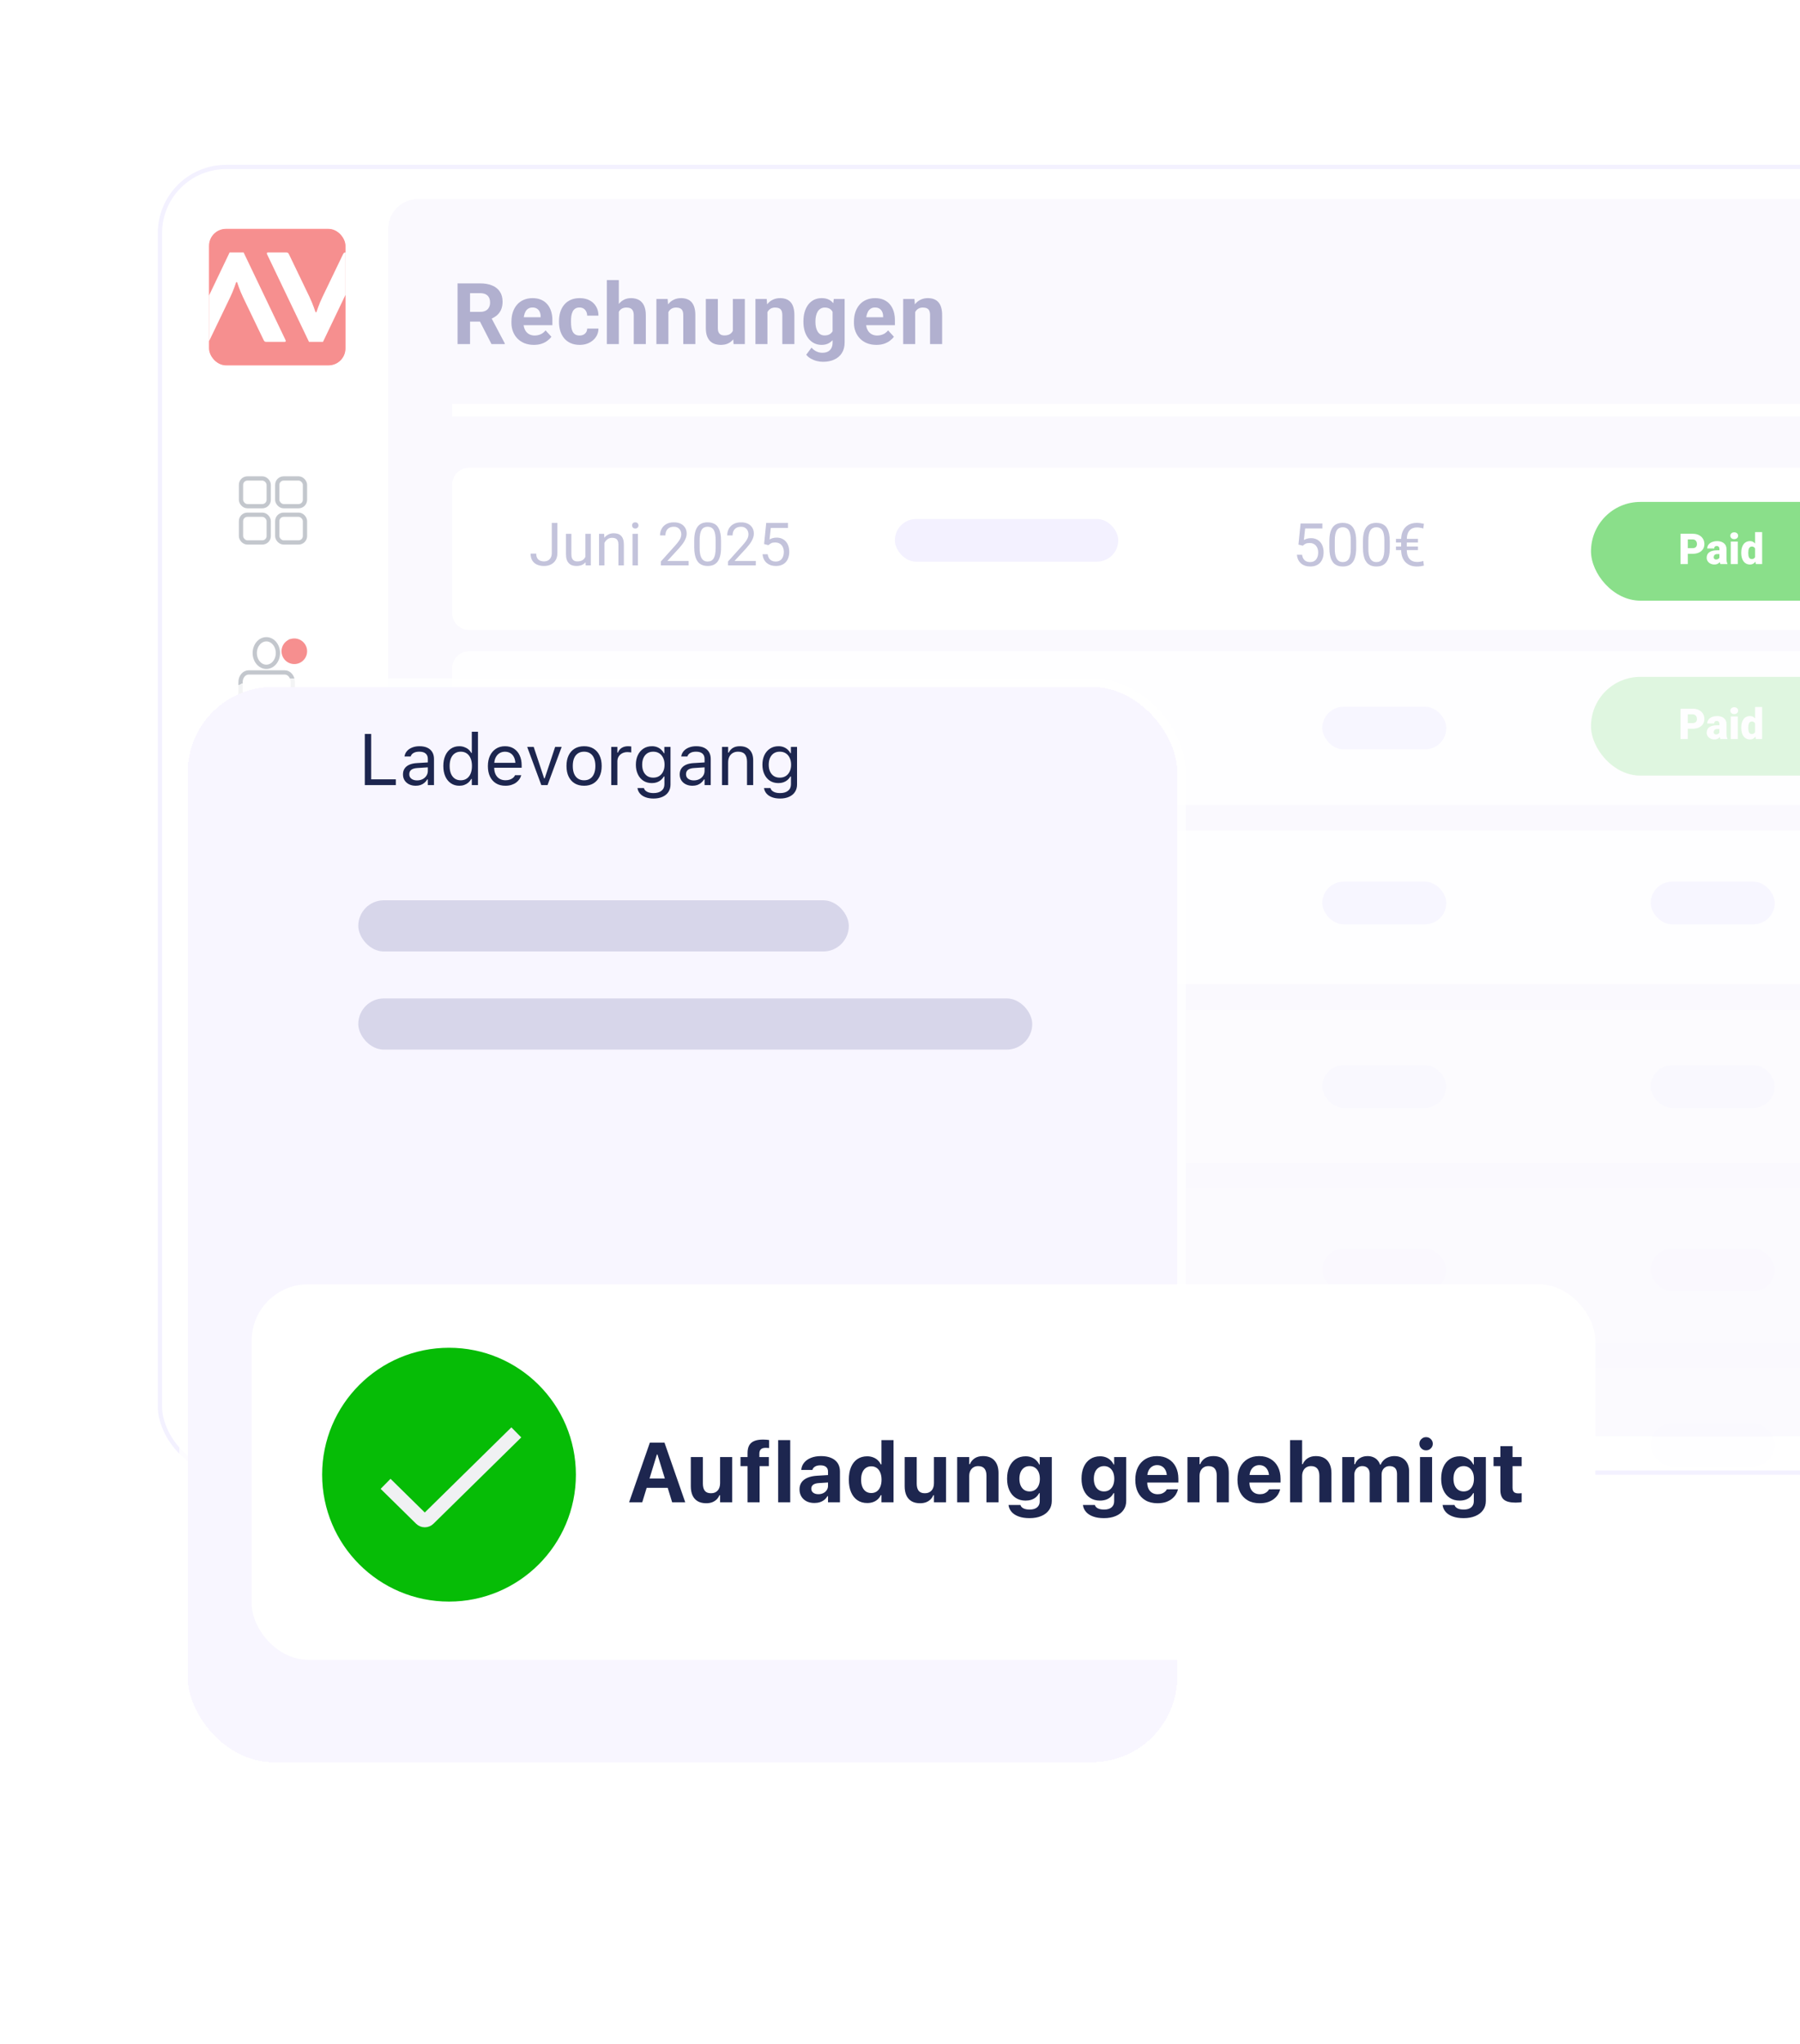 <?xml version="1.0" encoding="utf-8"?>
<svg xmlns="http://www.w3.org/2000/svg" fill="none" height="479" viewBox="0 0 422 479" width="422">
<g opacity="0.47">
<g filter="url(#filter0_d_10176_24532)">
<g clip-path="url(#clip0_10176_24532)">
<rect fill="white" height="307" rx="16" width="508" x="37"/>
<path d="M122.836 30.76H119.184L119.164 28.748H122.23C122.771 28.748 123.214 28.68 123.559 28.543C123.904 28.4 124.161 28.195 124.33 27.928C124.506 27.654 124.594 27.322 124.594 26.932C124.594 26.489 124.509 26.131 124.34 25.857C124.177 25.584 123.92 25.385 123.568 25.262C123.223 25.138 122.777 25.076 122.23 25.076H120.199V37H117.27V22.781H122.23C123.057 22.781 123.796 22.859 124.447 23.016C125.105 23.172 125.661 23.41 126.117 23.729C126.573 24.047 126.921 24.451 127.162 24.939C127.403 25.421 127.523 25.994 127.523 26.658C127.523 27.244 127.39 27.785 127.123 28.279C126.863 28.774 126.449 29.178 125.883 29.49C125.323 29.803 124.59 29.975 123.686 30.008L122.836 30.76ZM122.709 37H118.383L119.525 34.715H122.709C123.223 34.715 123.643 34.633 123.969 34.471C124.294 34.301 124.535 34.074 124.691 33.787C124.848 33.501 124.926 33.172 124.926 32.801C124.926 32.384 124.854 32.023 124.711 31.717C124.574 31.411 124.353 31.176 124.047 31.014C123.741 30.844 123.337 30.76 122.836 30.76H120.014L120.033 28.748H123.549L124.223 29.539C125.089 29.526 125.785 29.679 126.312 29.998C126.846 30.311 127.234 30.717 127.475 31.219C127.722 31.72 127.846 32.257 127.846 32.83C127.846 33.742 127.647 34.51 127.25 35.135C126.853 35.753 126.27 36.219 125.502 36.531C124.74 36.844 123.809 37 122.709 37ZM133.236 26.434V37H130.414V26.434H133.236ZM130.238 23.68C130.238 23.27 130.381 22.931 130.668 22.664C130.954 22.397 131.338 22.264 131.82 22.264C132.295 22.264 132.676 22.397 132.962 22.664C133.255 22.931 133.402 23.27 133.402 23.68C133.402 24.09 133.255 24.428 132.962 24.695C132.676 24.962 132.295 25.096 131.82 25.096C131.338 25.096 130.954 24.962 130.668 24.695C130.381 24.428 130.238 24.09 130.238 23.68ZM138.929 22V37H136.107V22H138.929ZM144.622 22V37H141.8V22H144.622ZM150.315 26.434V37H147.493V26.434H150.315ZM147.317 23.68C147.317 23.27 147.46 22.931 147.746 22.664C148.033 22.397 148.417 22.264 148.899 22.264C149.374 22.264 149.755 22.397 150.041 22.664C150.334 22.931 150.481 23.27 150.481 23.68C150.481 24.09 150.334 24.428 150.041 24.695C149.755 24.962 149.374 25.096 148.899 25.096C148.417 25.096 148.033 24.962 147.746 24.695C147.46 24.428 147.317 24.09 147.317 23.68ZM155.793 28.689V37H152.98V26.434H155.617L155.793 28.689ZM155.383 31.346H154.621C154.621 30.564 154.722 29.861 154.924 29.236C155.126 28.605 155.409 28.068 155.773 27.625C156.138 27.176 156.571 26.834 157.072 26.6C157.58 26.359 158.146 26.238 158.771 26.238C159.266 26.238 159.719 26.31 160.129 26.453C160.539 26.596 160.891 26.824 161.184 27.137C161.483 27.449 161.711 27.863 161.867 28.377C162.03 28.891 162.111 29.52 162.111 30.262V37H159.279V30.252C159.279 29.783 159.214 29.419 159.084 29.158C158.954 28.898 158.762 28.715 158.508 28.611C158.26 28.501 157.954 28.445 157.59 28.445C157.212 28.445 156.883 28.52 156.604 28.67C156.33 28.82 156.102 29.028 155.92 29.295C155.744 29.555 155.611 29.861 155.52 30.213C155.428 30.564 155.383 30.942 155.383 31.346ZM171.339 26.434H173.888V36.648C173.888 37.612 173.673 38.429 173.244 39.1C172.821 39.777 172.228 40.288 171.466 40.633C170.705 40.984 169.819 41.16 168.81 41.16C168.367 41.16 167.899 41.102 167.404 40.984C166.916 40.867 166.447 40.685 165.998 40.438C165.555 40.19 165.184 39.878 164.884 39.5L166.125 37.84C166.45 38.217 166.828 38.51 167.257 38.719C167.687 38.934 168.162 39.041 168.683 39.041C169.191 39.041 169.621 38.947 169.972 38.758C170.324 38.575 170.594 38.305 170.783 37.947C170.972 37.596 171.066 37.169 171.066 36.668V28.875L171.339 26.434ZM164.23 31.844V31.639C164.23 30.831 164.328 30.099 164.523 29.441C164.725 28.777 165.008 28.208 165.373 27.732C165.744 27.257 166.193 26.889 166.72 26.629C167.248 26.369 167.843 26.238 168.507 26.238C169.211 26.238 169.8 26.369 170.275 26.629C170.75 26.889 171.141 27.26 171.447 27.742C171.753 28.217 171.99 28.781 172.16 29.432C172.336 30.076 172.472 30.783 172.57 31.551V32C172.472 32.736 172.326 33.419 172.13 34.051C171.935 34.682 171.678 35.236 171.359 35.711C171.04 36.18 170.643 36.544 170.168 36.805C169.699 37.065 169.139 37.195 168.488 37.195C167.837 37.195 167.248 37.062 166.72 36.795C166.199 36.528 165.754 36.154 165.382 35.672C165.011 35.19 164.725 34.624 164.523 33.973C164.328 33.322 164.23 32.612 164.23 31.844ZM167.043 31.639V31.844C167.043 32.28 167.085 32.687 167.17 33.065C167.254 33.442 167.384 33.777 167.56 34.07C167.742 34.357 167.967 34.581 168.234 34.744C168.507 34.9 168.83 34.978 169.201 34.978C169.715 34.978 170.135 34.871 170.461 34.656C170.786 34.435 171.03 34.132 171.193 33.748C171.356 33.364 171.45 32.921 171.476 32.42V31.141C171.463 30.73 171.408 30.363 171.31 30.037C171.213 29.705 171.076 29.422 170.9 29.188C170.724 28.953 170.496 28.771 170.216 28.641C169.936 28.51 169.604 28.445 169.22 28.445C168.849 28.445 168.527 28.53 168.254 28.699C167.987 28.862 167.762 29.087 167.58 29.373C167.404 29.66 167.27 29.998 167.179 30.389C167.088 30.773 167.043 31.189 167.043 31.639ZM184.093 29.393L186.827 27.625C187.231 27.358 187.501 27.101 187.637 26.854C187.774 26.606 187.843 26.329 187.843 26.023C187.843 25.717 187.729 25.434 187.501 25.174C187.273 24.907 186.954 24.773 186.544 24.773C186.251 24.773 186.003 24.842 185.802 24.979C185.6 25.109 185.447 25.285 185.343 25.506C185.245 25.727 185.196 25.975 185.196 26.248C185.196 26.541 185.274 26.84 185.43 27.146C185.587 27.446 185.798 27.765 186.065 28.104C186.332 28.436 186.628 28.797 186.954 29.188L193.663 37H190.47L185.001 30.672C184.539 30.099 184.135 29.575 183.79 29.1C183.445 28.618 183.175 28.149 182.979 27.693C182.784 27.238 182.686 26.769 182.686 26.287C182.686 25.545 182.846 24.897 183.165 24.344C183.484 23.784 183.933 23.351 184.512 23.045C185.092 22.732 185.772 22.576 186.554 22.576C187.289 22.576 187.927 22.729 188.468 23.035C189.008 23.335 189.425 23.732 189.718 24.227C190.017 24.721 190.167 25.265 190.167 25.857C190.167 26.3 190.085 26.71 189.923 27.088C189.76 27.459 189.535 27.804 189.249 28.123C188.962 28.436 188.634 28.725 188.262 28.992L185.147 31.209C184.906 31.43 184.724 31.648 184.6 31.863C184.477 32.078 184.392 32.283 184.346 32.478C184.301 32.667 184.278 32.85 184.278 33.025C184.278 33.403 184.36 33.742 184.522 34.041C184.685 34.34 184.913 34.575 185.206 34.744C185.499 34.913 185.841 34.998 186.231 34.998C186.765 34.998 187.283 34.881 187.784 34.647C188.285 34.412 188.735 34.077 189.132 33.641C189.529 33.198 189.845 32.674 190.079 32.068C190.313 31.463 190.43 30.796 190.43 30.066H192.813C192.813 30.796 192.742 31.489 192.598 32.147C192.455 32.797 192.224 33.403 191.905 33.963C191.586 34.516 191.163 35.008 190.636 35.438C190.596 35.47 190.541 35.519 190.47 35.584C190.404 35.643 190.349 35.688 190.304 35.721C189.679 36.222 189.027 36.596 188.35 36.844C187.673 37.085 186.918 37.205 186.085 37.205C185.134 37.205 184.311 37.033 183.614 36.688C182.924 36.342 182.39 35.867 182.012 35.262C181.641 34.656 181.456 33.963 181.456 33.182C181.456 32.609 181.567 32.111 181.788 31.688C182.016 31.258 182.328 30.861 182.725 30.496C183.123 30.131 183.578 29.764 184.093 29.393ZM204.092 22.781V37H201.172V22.781H204.092ZM209.814 28.689V37H207.002V26.434H209.638L209.814 28.689ZM209.404 31.346H208.642C208.642 30.564 208.743 29.861 208.945 29.236C209.147 28.605 209.43 28.068 209.795 27.625C210.159 27.176 210.592 26.834 211.093 26.6C211.601 26.359 212.168 26.238 212.793 26.238C213.287 26.238 213.74 26.31 214.15 26.453C214.56 26.596 214.912 26.824 215.205 27.137C215.504 27.449 215.732 27.863 215.888 28.377C216.051 28.891 216.132 29.52 216.132 30.262V37H213.3V30.252C213.3 29.783 213.235 29.419 213.105 29.158C212.975 28.898 212.783 28.715 212.529 28.611C212.282 28.501 211.976 28.445 211.611 28.445C211.233 28.445 210.905 28.52 210.625 28.67C210.351 28.82 210.123 29.028 209.941 29.295C209.765 29.555 209.632 29.861 209.541 30.213C209.449 30.564 209.404 30.942 209.404 31.346ZM222.265 34.949L224.609 26.434H227.548L223.984 37H222.206L222.265 34.949ZM220.654 26.434L223.007 34.959L223.056 37H221.269L217.704 26.434H220.654ZM228.602 31.824V31.619C228.602 30.844 228.713 30.131 228.934 29.48C229.156 28.823 229.478 28.253 229.901 27.771C230.324 27.29 230.845 26.915 231.464 26.648C232.082 26.375 232.792 26.238 233.593 26.238C234.393 26.238 235.106 26.375 235.731 26.648C236.356 26.915 236.88 27.29 237.304 27.771C237.733 28.253 238.059 28.823 238.28 29.48C238.501 30.131 238.612 30.844 238.612 31.619V31.824C238.612 32.592 238.501 33.305 238.28 33.963C238.059 34.614 237.733 35.184 237.304 35.672C236.88 36.154 236.36 36.528 235.741 36.795C235.123 37.062 234.413 37.195 233.612 37.195C232.811 37.195 232.098 37.062 231.473 36.795C230.855 36.528 230.331 36.154 229.901 35.672C229.478 35.184 229.156 34.614 228.934 33.963C228.713 33.305 228.602 32.592 228.602 31.824ZM231.415 31.619V31.824C231.415 32.267 231.454 32.68 231.532 33.065C231.61 33.449 231.734 33.787 231.903 34.08C232.079 34.367 232.307 34.591 232.587 34.754C232.867 34.917 233.208 34.998 233.612 34.998C234.003 34.998 234.338 34.917 234.618 34.754C234.898 34.591 235.123 34.367 235.292 34.08C235.461 33.787 235.585 33.449 235.663 33.065C235.748 32.68 235.79 32.267 235.79 31.824V31.619C235.79 31.189 235.748 30.786 235.663 30.408C235.585 30.024 235.458 29.686 235.282 29.393C235.113 29.093 234.888 28.859 234.608 28.689C234.328 28.52 233.99 28.436 233.593 28.436C233.195 28.436 232.857 28.52 232.577 28.689C232.304 28.859 232.079 29.093 231.903 29.393C231.734 29.686 231.61 30.024 231.532 30.408C231.454 30.786 231.415 31.189 231.415 31.619ZM243.709 26.434V37H240.887V26.434H243.709ZM240.711 23.68C240.711 23.27 240.855 22.931 241.141 22.664C241.427 22.397 241.812 22.264 242.293 22.264C242.769 22.264 243.149 22.397 243.436 22.664C243.729 22.931 243.875 23.27 243.875 23.68C243.875 24.09 243.729 24.428 243.436 24.695C243.149 24.962 242.769 25.096 242.293 25.096C241.812 25.096 241.427 24.962 241.141 24.695C240.855 24.428 240.711 24.09 240.711 23.68ZM250.799 34.998C251.144 34.998 251.45 34.933 251.717 34.803C251.984 34.666 252.192 34.477 252.342 34.236C252.498 33.989 252.579 33.699 252.586 33.367H255.232C255.226 34.109 255.027 34.77 254.637 35.35C254.246 35.922 253.722 36.375 253.064 36.707C252.407 37.033 251.671 37.195 250.857 37.195C250.037 37.195 249.321 37.059 248.709 36.785C248.104 36.512 247.599 36.134 247.195 35.652C246.792 35.164 246.489 34.598 246.287 33.953C246.085 33.302 245.984 32.605 245.984 31.863V31.58C245.984 30.831 246.085 30.135 246.287 29.49C246.489 28.839 246.792 28.273 247.195 27.791C247.599 27.303 248.104 26.922 248.709 26.648C249.314 26.375 250.024 26.238 250.838 26.238C251.704 26.238 252.462 26.404 253.113 26.736C253.771 27.068 254.285 27.544 254.656 28.162C255.034 28.774 255.226 29.5 255.232 30.34H252.586C252.579 29.988 252.505 29.669 252.361 29.383C252.225 29.096 252.023 28.869 251.756 28.699C251.495 28.523 251.173 28.436 250.789 28.436C250.379 28.436 250.044 28.523 249.783 28.699C249.523 28.869 249.321 29.103 249.178 29.402C249.035 29.695 248.934 30.031 248.875 30.408C248.823 30.779 248.797 31.17 248.797 31.58V31.863C248.797 32.273 248.823 32.667 248.875 33.045C248.927 33.422 249.025 33.758 249.168 34.051C249.318 34.344 249.523 34.575 249.783 34.744C250.044 34.913 250.382 34.998 250.799 34.998ZM262.127 37.195C261.306 37.195 260.571 37.065 259.92 36.805C259.268 36.538 258.715 36.17 258.259 35.701C257.81 35.232 257.465 34.689 257.224 34.07C256.983 33.445 256.863 32.781 256.863 32.078V31.688C256.863 30.887 256.977 30.154 257.205 29.49C257.433 28.826 257.758 28.25 258.181 27.762C258.611 27.273 259.132 26.899 259.744 26.639C260.356 26.372 261.046 26.238 261.814 26.238C262.563 26.238 263.227 26.362 263.806 26.609C264.386 26.857 264.871 27.208 265.261 27.664C265.658 28.12 265.958 28.667 266.16 29.305C266.362 29.936 266.462 30.639 266.462 31.414V32.586H258.064V30.711H263.699V30.496C263.699 30.105 263.627 29.757 263.484 29.451C263.347 29.139 263.139 28.891 262.859 28.709C262.579 28.527 262.221 28.436 261.785 28.436C261.414 28.436 261.095 28.517 260.828 28.68C260.561 28.842 260.343 29.07 260.173 29.363C260.011 29.656 259.887 30.001 259.802 30.398C259.724 30.789 259.685 31.219 259.685 31.688V32.078C259.685 32.501 259.744 32.892 259.861 33.25C259.985 33.608 260.157 33.917 260.379 34.178C260.606 34.438 260.88 34.64 261.199 34.783C261.524 34.926 261.892 34.998 262.302 34.998C262.81 34.998 263.282 34.9 263.718 34.705C264.161 34.503 264.542 34.2 264.861 33.797L266.228 35.281C266.007 35.6 265.704 35.906 265.32 36.199C264.942 36.492 264.487 36.733 263.953 36.922C263.419 37.104 262.81 37.195 262.127 37.195ZM274.177 34.08C274.177 33.878 274.118 33.696 274.001 33.533C273.884 33.37 273.666 33.221 273.347 33.084C273.034 32.941 272.582 32.81 271.989 32.693C271.456 32.576 270.958 32.43 270.495 32.254C270.04 32.072 269.642 31.854 269.304 31.6C268.972 31.346 268.711 31.046 268.523 30.701C268.334 30.35 268.239 29.949 268.239 29.5C268.239 29.057 268.334 28.641 268.523 28.25C268.718 27.859 268.995 27.514 269.353 27.215C269.717 26.909 270.16 26.671 270.681 26.502C271.208 26.326 271.801 26.238 272.458 26.238C273.376 26.238 274.164 26.385 274.821 26.678C275.486 26.971 275.993 27.374 276.345 27.889C276.703 28.396 276.882 28.976 276.882 29.627H274.07C274.07 29.354 274.011 29.109 273.894 28.895C273.783 28.673 273.607 28.501 273.366 28.377C273.132 28.247 272.826 28.182 272.448 28.182C272.136 28.182 271.866 28.237 271.638 28.348C271.41 28.452 271.234 28.595 271.111 28.777C270.993 28.953 270.935 29.148 270.935 29.363C270.935 29.526 270.967 29.672 271.032 29.803C271.104 29.926 271.218 30.04 271.374 30.145C271.53 30.249 271.732 30.346 271.98 30.438C272.234 30.522 272.546 30.6 272.917 30.672C273.679 30.828 274.359 31.033 274.958 31.287C275.557 31.535 276.032 31.873 276.384 32.303C276.736 32.726 276.911 33.283 276.911 33.973C276.911 34.441 276.807 34.871 276.599 35.262C276.39 35.652 276.091 35.994 275.7 36.287C275.31 36.574 274.841 36.798 274.294 36.961C273.754 37.117 273.145 37.195 272.468 37.195C271.485 37.195 270.652 37.02 269.968 36.668C269.291 36.316 268.777 35.87 268.425 35.33C268.08 34.783 267.907 34.223 267.907 33.65H270.573C270.586 34.035 270.684 34.344 270.866 34.578C271.055 34.812 271.293 34.982 271.579 35.086C271.872 35.19 272.188 35.242 272.527 35.242C272.891 35.242 273.194 35.193 273.435 35.096C273.676 34.992 273.858 34.855 273.982 34.685C274.112 34.51 274.177 34.308 274.177 34.08Z" fill="#1D264F"/>
<g clip-path="url(#clip1_10176_24532)">
<g clip-path="url(#clip2_10176_24532)">
<rect fill="#FF1818" height="32" rx="4" width="32" x="49" y="15"/>
<path d="M72.613 31.08C73.349 32.585 73.978 34.538 73.978 34.538H74.185C74.185 34.538 74.814 32.585 75.549 31.08L80.406 20.986C80.613 20.565 80.72 20.531 81.141 20.531H85.335C85.543 20.531 85.615 20.638 85.615 20.739C85.615 20.84 85.509 21.053 85.408 21.261L75.729 41.488H72.445L62.766 21.267C62.66 21.059 62.559 20.846 62.559 20.745C62.559 20.643 62.626 20.537 62.839 20.537H67.033C67.454 20.537 67.555 20.57 67.768 20.992L72.625 31.086L72.613 31.08Z" fill="white"/>
<path d="M56.946 30.945C56.21 29.441 55.581 27.487 55.581 27.487H55.374C55.374 27.487 54.745 29.441 54.01 30.945L49.153 41.039C48.946 41.46 48.839 41.494 48.418 41.494H44.23C44.022 41.494 43.949 41.387 43.949 41.286C43.949 41.185 44.056 40.972 44.157 40.764L53.836 20.531H57.12L66.798 40.759C66.905 40.966 67.006 41.18 67.006 41.281C67.006 41.382 66.939 41.488 66.725 41.488H62.532C62.111 41.488 62.01 41.455 61.796 41.034L56.94 30.94L56.946 30.945Z" fill="white"/>
<g clip-path="url(#clip3_10176_24532)">
<mask height="32" id="mask0_10176_24532" maskUnits="userSpaceOnUse" style="mask-type:luminance" width="32" x="49" y="15">
<path d="M81 15H49V47H81V15Z" fill="white"/>
</mask>
<g mask="url(#mask0_10176_24532)">
<path d="M81 15H49V47H81V15Z" fill="#EC1010"/>
<path d="M72.609 31.08C73.345 32.585 73.974 34.538 73.974 34.538H74.181C74.181 34.538 74.81 32.585 75.546 31.08L80.402 20.986C80.609 20.565 80.716 20.531 81.137 20.531H85.331C85.539 20.531 85.612 20.638 85.612 20.739C85.612 20.84 85.505 21.053 85.404 21.261L75.725 41.488H72.441L62.762 21.267C62.656 21.059 62.555 20.846 62.555 20.745C62.555 20.643 62.622 20.537 62.835 20.537H67.029C67.45 20.537 67.551 20.57 67.764 20.992L72.621 31.086L72.609 31.08Z" fill="white"/>
<path d="M56.942 30.945C56.206 29.441 55.578 27.487 55.578 27.487H55.37C55.37 27.487 54.741 29.441 54.006 30.945L49.15 41.039C48.942 41.46 48.835 41.494 48.414 41.494H44.226C44.018 41.494 43.945 41.387 43.945 41.286C43.945 41.185 44.052 40.972 44.153 40.764L53.832 20.531H57.116L66.794 40.759C66.901 40.966 67.002 41.18 67.002 41.281C67.002 41.382 66.935 41.488 66.722 41.488H62.528C62.107 41.488 62.006 41.455 61.792 41.034L56.936 30.94L56.942 30.945Z" fill="white"/>
</g>
</g>
</g>
<rect height="6.5" rx="1.5" stroke="#7F8794" width="6.5" x="56.5" y="73.5"/>
<rect height="6.5" rx="1.5" stroke="#7F8794" width="6.5" x="56.5" y="82"/>
<rect height="6.5" rx="1.5" stroke="#7F8794" width="6.5" x="65" y="73.5"/>
<rect height="6.5" rx="1.5" stroke="#7F8794" width="6.5" x="65" y="82"/>
<path d="M62.443 117.647C63.943 117.647 65.159 116.201 65.159 114.417C65.159 112.633 63.943 111.188 62.443 111.188C60.943 111.188 59.727 112.633 59.727 114.417C59.727 116.201 60.943 117.647 62.443 117.647Z" stroke="#7F8794" stroke-miterlimit="10"/>
<path d="M58.29 118.961H66.746C67.249 118.961 67.731 119.198 68.086 119.621C68.442 120.044 68.642 120.617 68.642 121.215V124.479C68.642 124.606 68.599 124.729 68.523 124.819C68.447 124.909 68.344 124.96 68.237 124.96H56.8C56.692 124.96 56.589 124.909 56.513 124.819C56.437 124.729 56.395 124.606 56.395 124.479V121.215C56.395 120.617 56.594 120.044 56.95 119.621C57.305 119.198 57.788 118.961 58.29 118.961V118.961Z" stroke="#7F8794" stroke-miterlimit="10"/>
<path d="M70.797 113.734H66.544" stroke="#7F8794" stroke-miterlimit="10" stroke-width="2"/>
<path d="M68.67 111.206V116.263" stroke="#7F8794" stroke-miterlimit="10" stroke-width="2"/>
<circle cx="69" cy="114" fill="#EC1010" r="3"/>
<path d="M58.111 163.075H56.868C56.715 163.075 56.567 163.013 56.459 162.904C56.35 162.794 56.289 162.645 56.289 162.49V149.6C56.289 149.445 56.35 149.296 56.459 149.187C56.567 149.077 56.715 149.016 56.868 149.016H65.626C65.78 149.016 65.927 149.077 66.036 149.187C66.145 149.296 66.206 149.445 66.206 149.6V150.682" stroke="#7F8794" stroke-miterlimit="10"/>
<path d="M67.703 152.427C67.941 152.712 68.08 153.067 68.1 153.438V163.85C68.1 164.005 68.039 164.153 67.931 164.263C67.822 164.373 67.675 164.434 67.521 164.434H58.763C58.609 164.434 58.462 164.373 58.353 164.263C58.245 164.153 58.184 164.005 58.184 163.85V150.96C58.184 150.805 58.245 150.656 58.353 150.546C58.462 150.437 58.609 150.375 58.763 150.375H65.236C65.6 150.396 65.945 150.547 66.209 150.802L67.703 152.427Z" stroke="#7F8794" stroke-miterlimit="10"/>
<path d="M67.919 152.98H65.946C65.793 152.98 65.645 152.919 65.537 152.809C65.428 152.7 65.367 152.551 65.367 152.396V150.461" stroke="#7F8794" stroke-miterlimit="10"/>
<path d="M63.141 154.859V160.428" stroke="#7F8794" stroke-miterlimit="10"/>
<path d="M61.02 158.403L62.954 160.356C62.976 160.378 63.002 160.395 63.03 160.407C63.058 160.419 63.089 160.425 63.119 160.425C63.15 160.425 63.18 160.419 63.209 160.407C63.237 160.395 63.263 160.378 63.284 160.356L65.265 158.359" stroke="#7F8794" stroke-miterlimit="10"/>
<path d="M70.966 187.5V190.386C70.575 190.492 70.221 190.72 69.946 191.039C69.56 191.488 69.354 192.082 69.353 192.689C69.353 193.296 69.56 193.891 69.946 194.34C70.221 194.659 70.575 194.885 70.966 194.992V197.892H56.5V194.992C56.891 194.885 57.244 194.659 57.519 194.34C57.905 193.891 58.112 193.297 58.112 192.689C58.112 192.082 57.905 191.488 57.519 191.039C57.244 190.72 56.891 190.493 56.5 190.387V187.5H70.966Z" stroke="#7F8794" stroke-miterlimit="10"/>
<path d="M61.403 222.891C61.544 222.8 61.662 222.676 61.746 222.53C61.831 222.385 61.88 222.221 61.889 222.053V221.215C61.889 221.067 61.948 220.925 62.053 220.82C62.158 220.715 62.3 220.656 62.448 220.656H65.382C65.53 220.656 65.672 220.715 65.776 220.82C65.881 220.925 65.94 221.067 65.94 221.215V222.106C65.949 222.274 65.998 222.438 66.083 222.584C66.167 222.729 66.285 222.853 66.426 222.944L67.653 223.648C67.803 223.723 67.969 223.762 68.138 223.762C68.306 223.762 68.472 223.723 68.622 223.648L69.413 223.196C69.477 223.159 69.547 223.136 69.62 223.126C69.692 223.117 69.766 223.122 69.837 223.141C69.908 223.16 69.974 223.193 70.032 223.238C70.09 223.283 70.139 223.339 70.176 223.403L71.634 225.95C71.67 226.014 71.694 226.084 71.703 226.157C71.713 226.23 71.708 226.304 71.689 226.375C71.669 226.445 71.636 226.512 71.592 226.57C71.547 226.628 71.491 226.677 71.427 226.713L70.676 227.143C70.537 227.234 70.424 227.358 70.348 227.505C70.272 227.652 70.236 227.816 70.243 227.982C70.243 227.982 70.262 228.197 70.262 228.588C70.262 228.979 70.24 229.186 70.24 229.186C70.23 229.35 70.264 229.514 70.338 229.661C70.413 229.808 70.524 229.933 70.662 230.024L71.444 230.485C71.507 230.522 71.563 230.571 71.607 230.63C71.651 230.689 71.683 230.755 71.702 230.826C71.72 230.898 71.725 230.972 71.714 231.044C71.704 231.117 71.68 231.187 71.642 231.25L70.156 233.781C70.119 233.845 70.07 233.9 70.011 233.944C69.952 233.989 69.885 234.021 69.814 234.039C69.743 234.058 69.669 234.062 69.597 234.052C69.524 234.042 69.454 234.017 69.391 233.98L68.709 233.561C68.558 233.486 68.392 233.447 68.224 233.447C68.056 233.447 67.89 233.486 67.739 233.561L66.524 234.248C66.382 234.339 66.264 234.463 66.18 234.608C66.095 234.754 66.047 234.918 66.038 235.086V235.994C66.038 236.142 65.979 236.284 65.874 236.389C65.77 236.494 65.627 236.553 65.479 236.553H62.543C62.395 236.553 62.253 236.494 62.148 236.389C62.043 236.284 61.984 236.142 61.984 235.994V235.086C61.975 234.918 61.926 234.754 61.841 234.608C61.756 234.462 61.638 234.339 61.495 234.248L60.28 233.566C60.13 233.491 59.964 233.451 59.795 233.451C59.627 233.451 59.461 233.491 59.311 233.566L58.609 233.98C58.546 234.017 58.476 234.042 58.403 234.052C58.331 234.062 58.257 234.058 58.185 234.039C58.114 234.021 58.048 233.989 57.989 233.944C57.93 233.9 57.881 233.845 57.844 233.781L56.355 231.25C56.317 231.187 56.293 231.117 56.283 231.044C56.273 230.972 56.277 230.898 56.295 230.826C56.314 230.755 56.346 230.689 56.39 230.63C56.434 230.571 56.49 230.522 56.553 230.485L57.338 230.024C57.476 229.933 57.589 229.808 57.666 229.661C57.742 229.515 57.781 229.351 57.777 229.186C57.777 229.186 57.757 228.954 57.757 228.568C57.755 228.382 57.762 228.195 57.78 228.009C57.792 227.845 57.759 227.68 57.685 227.533C57.611 227.385 57.499 227.26 57.361 227.171L56.573 226.719C56.509 226.682 56.453 226.634 56.408 226.575C56.364 226.517 56.331 226.451 56.311 226.38C56.292 226.309 56.287 226.235 56.296 226.163C56.306 226.09 56.329 226.02 56.366 225.956L57.824 223.408C57.899 223.281 58.021 223.189 58.163 223.151C58.305 223.114 58.456 223.134 58.584 223.207L59.224 223.581C59.374 223.657 59.539 223.697 59.707 223.697C59.875 223.697 60.041 223.657 60.191 223.581L61.403 222.891Z" stroke="#7F8794" stroke-miterlimit="10"/>
<path d="M66.366 231.636C65.815 231.957 65.185 232.129 64.542 232.133C63.9 232.137 63.268 231.972 62.713 231.657C62.158 231.342 61.7 230.887 61.387 230.341C61.075 229.794 60.918 229.176 60.935 228.551C60.951 227.926 61.14 227.316 61.481 226.786C61.822 226.256 62.304 225.825 62.874 225.538C63.445 225.251 64.085 225.118 64.726 225.154C65.368 225.19 65.988 225.393 66.521 225.742" stroke="#7F8794" stroke-miterlimit="10"/>
<path d="M59.539 227.664H64.288" stroke="#7F8794" stroke-miterlimit="10"/>
<path d="M59.539 229.344H64.288" stroke="#7F8794" stroke-miterlimit="10"/>
<rect fill="#F5F3FC" height="290" rx="7" width="446" x="91" y="8"/>
<line stroke="white" stroke-width="3" x1="106" x2="525" y1="57.5" y2="57.5"/>
</g>
<g opacity="0.8">
<rect fill="white" height="36" rx="4" width="419" x="106" y="156"/>
<rect fill="#EEEAFF" height="10" rx="5" width="49.989" x="117.816" y="168"/>
<rect fill="#EEEAFF" height="10" rx="5" width="49.989" x="210" y="168"/>
<rect fill="#EEEAFF" height="10" rx="5" width="29.085" x="310" y="168"/>
<rect fill="#EEEAFF" height="10" rx="5" width="29.085" x="387" y="168"/>
</g>
<g opacity="0.82">
<rect fill="white" height="36" rx="4" width="419" x="106" y="114"/>
<path d="M125.604 126.922H126.882L130.143 135.036L133.396 126.922H134.682L130.635 136.875H129.637L125.604 126.922ZM125.187 126.922H126.314L126.499 132.992V136.875H125.187V126.922ZM133.964 126.922H135.092V136.875H133.779V132.992L133.964 126.922ZM141.579 135.61V131.803C141.579 131.511 141.52 131.258 141.401 131.044C141.287 130.825 141.114 130.657 140.882 130.538C140.649 130.42 140.362 130.36 140.021 130.36C139.701 130.36 139.421 130.415 139.18 130.524C138.943 130.634 138.756 130.777 138.619 130.955C138.487 131.133 138.421 131.324 138.421 131.529H137.156C137.156 131.265 137.225 131.003 137.361 130.743C137.498 130.483 137.694 130.249 137.949 130.039C138.209 129.825 138.519 129.656 138.879 129.533C139.243 129.406 139.649 129.342 140.096 129.342C140.633 129.342 141.107 129.433 141.518 129.615C141.932 129.798 142.256 130.073 142.488 130.442C142.725 130.807 142.844 131.265 142.844 131.816V135.262C142.844 135.508 142.864 135.77 142.905 136.048C142.951 136.326 143.017 136.565 143.104 136.766V136.875H141.784C141.72 136.729 141.67 136.535 141.634 136.294C141.597 136.048 141.579 135.82 141.579 135.61ZM141.798 132.391L141.812 133.279H140.533C140.173 133.279 139.852 133.309 139.569 133.368C139.287 133.423 139.05 133.507 138.858 133.621C138.667 133.735 138.521 133.879 138.421 134.052C138.321 134.22 138.271 134.419 138.271 134.646C138.271 134.879 138.323 135.091 138.428 135.282C138.533 135.474 138.69 135.626 138.899 135.74C139.114 135.85 139.376 135.904 139.686 135.904C140.073 135.904 140.415 135.822 140.711 135.658C141.007 135.494 141.242 135.294 141.415 135.057C141.593 134.82 141.688 134.59 141.702 134.366L142.242 134.975C142.21 135.166 142.124 135.378 141.982 135.61C141.841 135.843 141.652 136.066 141.415 136.28C141.183 136.49 140.905 136.665 140.581 136.807C140.262 136.943 139.902 137.012 139.501 137.012C139 137.012 138.56 136.914 138.182 136.718C137.808 136.522 137.516 136.26 137.307 135.932C137.102 135.599 136.999 135.228 136.999 134.817C136.999 134.421 137.076 134.072 137.231 133.771C137.386 133.466 137.61 133.213 137.901 133.013C138.193 132.808 138.544 132.653 138.954 132.548C139.364 132.443 139.822 132.391 140.328 132.391H141.798ZM146.207 129.479V136.875H144.936V129.479H146.207ZM144.84 127.517C144.84 127.312 144.901 127.138 145.024 126.997C145.152 126.856 145.339 126.785 145.585 126.785C145.826 126.785 146.011 126.856 146.139 126.997C146.271 127.138 146.337 127.312 146.337 127.517C146.337 127.713 146.271 127.881 146.139 128.022C146.011 128.159 145.826 128.228 145.585 128.228C145.339 128.228 145.152 128.159 145.024 128.022C144.901 127.881 144.84 127.713 144.84 127.517ZM158.095 135.836V136.875H151.58V135.966L154.841 132.336C155.242 131.889 155.552 131.511 155.771 131.201C155.994 130.887 156.149 130.606 156.235 130.36C156.326 130.11 156.372 129.854 156.372 129.595C156.372 129.267 156.304 128.97 156.167 128.706C156.035 128.437 155.839 128.223 155.579 128.063C155.319 127.904 155.005 127.824 154.636 127.824C154.194 127.824 153.825 127.911 153.528 128.084C153.237 128.253 153.018 128.49 152.872 128.795C152.726 129.1 152.653 129.451 152.653 129.848H151.389C151.389 129.287 151.512 128.774 151.758 128.31C152.004 127.845 152.368 127.476 152.852 127.202C153.335 126.924 153.929 126.785 154.636 126.785C155.265 126.785 155.802 126.897 156.249 127.12C156.696 127.339 157.037 127.649 157.274 128.05C157.516 128.446 157.637 128.911 157.637 129.444C157.637 129.736 157.587 130.032 157.486 130.333C157.391 130.629 157.256 130.925 157.083 131.222C156.914 131.518 156.716 131.81 156.488 132.097C156.265 132.384 156.026 132.666 155.771 132.944L153.104 135.836H158.095ZM165.696 131.105V132.623C165.696 133.439 165.623 134.127 165.478 134.688C165.332 135.248 165.122 135.699 164.849 136.041C164.575 136.383 164.245 136.631 163.857 136.786C163.475 136.937 163.042 137.012 162.559 137.012C162.176 137.012 161.823 136.964 161.499 136.868C161.175 136.772 160.884 136.62 160.624 136.41C160.369 136.196 160.15 135.918 159.968 135.576C159.785 135.234 159.646 134.82 159.551 134.332C159.455 133.844 159.407 133.275 159.407 132.623V131.105C159.407 130.29 159.48 129.606 159.626 129.055C159.776 128.503 159.988 128.061 160.262 127.729C160.535 127.391 160.863 127.15 161.246 127.004C161.633 126.858 162.066 126.785 162.545 126.785C162.932 126.785 163.288 126.833 163.611 126.929C163.939 127.02 164.231 127.168 164.486 127.373C164.742 127.574 164.958 127.842 165.136 128.18C165.318 128.512 165.457 128.92 165.553 129.403C165.648 129.886 165.696 130.454 165.696 131.105ZM164.425 132.828V130.894C164.425 130.447 164.397 130.055 164.343 129.718C164.293 129.376 164.217 129.084 164.117 128.843C164.017 128.601 163.889 128.405 163.734 128.255C163.584 128.104 163.409 127.995 163.208 127.927C163.012 127.854 162.791 127.817 162.545 127.817C162.244 127.817 161.978 127.874 161.745 127.988C161.513 128.098 161.317 128.273 161.157 128.515C161.002 128.756 160.884 129.073 160.802 129.465C160.72 129.857 160.679 130.333 160.679 130.894V132.828C160.679 133.275 160.704 133.669 160.754 134.011C160.809 134.353 160.888 134.649 160.993 134.899C161.098 135.146 161.226 135.348 161.376 135.508C161.526 135.667 161.7 135.786 161.896 135.863C162.096 135.936 162.317 135.973 162.559 135.973C162.868 135.973 163.14 135.913 163.372 135.795C163.604 135.676 163.798 135.492 163.953 135.241C164.113 134.986 164.231 134.66 164.309 134.264C164.386 133.863 164.425 133.384 164.425 132.828ZM173.845 135.836V136.875H167.33V135.966L170.591 132.336C170.992 131.889 171.302 131.511 171.521 131.201C171.744 130.887 171.899 130.606 171.985 130.36C172.076 130.11 172.122 129.854 172.122 129.595C172.122 129.267 172.054 128.97 171.917 128.706C171.785 128.437 171.589 128.223 171.329 128.063C171.069 127.904 170.755 127.824 170.386 127.824C169.944 127.824 169.575 127.911 169.278 128.084C168.987 128.253 168.768 128.49 168.622 128.795C168.476 129.1 168.403 129.451 168.403 129.848H167.139C167.139 129.287 167.262 128.774 167.508 128.31C167.754 127.845 168.118 127.476 168.602 127.202C169.085 126.924 169.679 126.785 170.386 126.785C171.015 126.785 171.552 126.897 171.999 127.12C172.446 127.339 172.787 127.649 173.024 128.05C173.266 128.446 173.387 128.911 173.387 129.444C173.387 129.736 173.337 130.032 173.236 130.333C173.141 130.629 173.006 130.925 172.833 131.222C172.664 131.518 172.466 131.81 172.238 132.097C172.015 132.384 171.776 132.666 171.521 132.944L168.854 135.836H173.845ZM176.798 132.138L175.786 131.878L176.285 126.922H181.392V128.091H177.358L177.058 130.798C177.24 130.693 177.47 130.595 177.748 130.504C178.031 130.413 178.354 130.367 178.719 130.367C179.179 130.367 179.591 130.447 179.956 130.606C180.321 130.761 180.631 130.985 180.886 131.276C181.146 131.568 181.344 131.919 181.48 132.329C181.617 132.739 181.686 133.197 181.686 133.703C181.686 134.182 181.619 134.621 181.487 135.022C181.36 135.424 181.166 135.774 180.906 136.075C180.646 136.371 180.318 136.602 179.922 136.766C179.53 136.93 179.067 137.012 178.534 137.012C178.133 137.012 177.753 136.957 177.393 136.848C177.037 136.734 176.718 136.563 176.436 136.335C176.158 136.103 175.93 135.815 175.752 135.474C175.579 135.127 175.469 134.722 175.424 134.257H176.627C176.682 134.631 176.791 134.945 176.955 135.2C177.119 135.455 177.333 135.649 177.598 135.781C177.867 135.909 178.179 135.973 178.534 135.973C178.835 135.973 179.102 135.92 179.334 135.815C179.566 135.711 179.762 135.56 179.922 135.364C180.081 135.168 180.202 134.931 180.284 134.653C180.371 134.375 180.414 134.063 180.414 133.717C180.414 133.402 180.371 133.111 180.284 132.842C180.198 132.573 180.068 132.338 179.895 132.138C179.726 131.937 179.519 131.782 179.272 131.673C179.026 131.559 178.744 131.502 178.425 131.502C178.001 131.502 177.68 131.559 177.461 131.673C177.247 131.787 177.026 131.942 176.798 132.138Z" fill="#59579A" fill-opacity="0.76"/>
<g opacity="0.32">
<rect fill="#06BC06" height="23.143" rx="11.571" width="61.036" x="373" y="120"/>
<path d="M396.825 132.158H395.058V130.835H396.825C397.066 130.835 397.261 130.794 397.411 130.713C397.561 130.632 397.67 130.519 397.738 130.376C397.81 130.229 397.846 130.065 397.846 129.883C397.846 129.688 397.81 129.507 397.738 129.341C397.67 129.175 397.561 129.041 397.411 128.94C397.261 128.836 397.066 128.784 396.825 128.784H395.702V134.57H393.988V127.461H396.825C397.395 127.461 397.885 127.565 398.295 127.773C398.708 127.982 399.026 128.268 399.247 128.633C399.468 128.994 399.579 129.408 399.579 129.873C399.579 130.332 399.468 130.732 399.247 131.074C399.026 131.416 398.708 131.683 398.295 131.875C397.885 132.064 397.395 132.158 396.825 132.158ZM403.109 133.242V131.064C403.109 130.915 403.088 130.786 403.046 130.679C403.004 130.571 402.937 130.488 402.846 130.43C402.755 130.368 402.632 130.337 402.479 130.337C402.356 130.337 402.25 130.358 402.162 130.4C402.074 130.443 402.007 130.506 401.962 130.591C401.916 130.675 401.894 130.783 401.894 130.913H400.248C400.248 130.669 400.302 130.443 400.409 130.234C400.52 130.023 400.676 129.839 400.878 129.683C401.083 129.526 401.327 129.406 401.61 129.321C401.897 129.233 402.216 129.189 402.567 129.189C402.987 129.189 403.362 129.259 403.69 129.399C404.022 129.539 404.285 129.749 404.477 130.029C404.669 130.306 404.765 130.654 404.765 131.074V133.237C404.765 133.582 404.784 133.844 404.823 134.023C404.862 134.199 404.918 134.354 404.989 134.487V134.57H403.339C403.261 134.408 403.202 134.209 403.163 133.975C403.127 133.737 403.109 133.493 403.109 133.242ZM403.31 131.343L403.319 132.222H402.592C402.439 132.222 402.309 132.243 402.201 132.285C402.097 132.327 402.012 132.386 401.947 132.461C401.885 132.533 401.84 132.614 401.811 132.705C401.785 132.796 401.771 132.892 401.771 132.993C401.771 133.091 401.794 133.179 401.84 133.257C401.889 133.332 401.954 133.39 402.035 133.433C402.117 133.475 402.208 133.496 402.309 133.496C402.491 133.496 402.646 133.462 402.772 133.394C402.903 133.322 403.002 133.236 403.07 133.135C403.139 133.034 403.173 132.939 403.173 132.852L403.534 133.525C403.469 133.656 403.394 133.787 403.31 133.921C403.228 134.054 403.126 134.178 403.002 134.292C402.882 134.403 402.733 134.494 402.558 134.565C402.382 134.634 402.169 134.668 401.918 134.668C401.592 134.668 401.293 134.601 401.02 134.468C400.749 134.334 400.533 134.149 400.37 133.911C400.207 133.67 400.126 133.394 400.126 133.081C400.126 132.808 400.175 132.563 400.272 132.349C400.373 132.134 400.525 131.951 400.727 131.802C400.928 131.652 401.186 131.538 401.498 131.46C401.811 131.382 402.178 131.343 402.602 131.343H403.31ZM407.416 129.287V134.57H405.766V129.287H407.416ZM405.668 127.925C405.668 127.69 405.753 127.498 405.922 127.349C406.091 127.199 406.311 127.124 406.581 127.124C406.851 127.124 407.071 127.199 407.24 127.349C407.41 127.498 407.494 127.69 407.494 127.925C407.494 128.159 407.41 128.351 407.24 128.501C407.071 128.651 406.851 128.726 406.581 128.726C406.311 128.726 406.091 128.651 405.922 128.501C405.753 128.351 405.668 128.159 405.668 127.925ZM411.469 133.359V127.07H413.124V134.57H411.64L411.469 133.359ZM408.227 131.992V131.89C408.227 131.489 408.271 131.125 408.358 130.796C408.446 130.464 408.576 130.179 408.749 129.941C408.922 129.701 409.136 129.515 409.394 129.385C409.651 129.255 409.947 129.189 410.282 129.189C410.582 129.189 410.844 129.259 411.068 129.399C411.293 129.536 411.485 129.728 411.645 129.976C411.804 130.223 411.934 130.513 412.035 130.845C412.136 131.174 412.213 131.528 412.265 131.909V132.031C412.213 132.389 412.136 132.728 412.035 133.047C411.934 133.363 411.804 133.643 411.645 133.887C411.485 134.131 411.291 134.323 411.063 134.463C410.839 134.6 410.575 134.668 410.272 134.668C409.937 134.668 409.641 134.601 409.384 134.468C409.13 134.334 408.917 134.147 408.744 133.906C408.575 133.665 408.446 133.382 408.358 133.057C408.271 132.731 408.227 132.376 408.227 131.992ZM409.872 131.89V131.992C409.872 132.191 409.885 132.375 409.911 132.544C409.937 132.713 409.981 132.863 410.043 132.993C410.108 133.12 410.193 133.219 410.297 133.291C410.404 133.363 410.536 133.398 410.692 133.398C410.904 133.398 411.078 133.348 411.215 133.247C411.355 133.146 411.457 133.003 411.522 132.817C411.591 132.632 411.62 132.414 411.61 132.163V131.777C411.617 131.562 411.602 131.374 411.566 131.211C411.531 131.045 411.474 130.907 411.396 130.796C411.321 130.685 411.225 130.602 411.107 130.547C410.993 130.488 410.858 130.459 410.702 130.459C410.549 130.459 410.419 130.495 410.312 130.566C410.207 130.638 410.123 130.739 410.058 130.869C409.993 130.996 409.945 131.147 409.916 131.323C409.887 131.496 409.872 131.685 409.872 131.89Z" fill="white"/>
</g>
<rect fill="#EEEAFF" height="10" rx="5" width="49.989" x="210" y="127"/>
<rect fill="#EEEAFF" height="10" rx="5" width="29.085" x="310" y="127"/>
</g>
<g filter="url(#filter1_d_10176_24532)">
<path d="M106 74C106 71.791 107.791 70 110 70H521C523.209 70 525 71.791 525 74V104C525 106.209 523.209 108 521 108H110C107.791 108 106 106.209 106 104V74Z" fill="white"/>
<path d="M129.363 89.97V82.922H130.676V89.97C130.676 90.626 130.541 91.18 130.272 91.631C130.004 92.082 129.632 92.426 129.158 92.663C128.689 92.895 128.149 93.012 127.538 93.012C126.927 93.012 126.385 92.907 125.911 92.697C125.437 92.488 125.066 92.169 124.797 91.74C124.528 91.312 124.394 90.772 124.394 90.12H125.713C125.713 90.539 125.79 90.883 125.945 91.152C126.1 91.421 126.314 91.62 126.588 91.747C126.866 91.875 127.183 91.939 127.538 91.939C127.884 91.939 128.194 91.866 128.468 91.72C128.746 91.569 128.965 91.348 129.124 91.057C129.284 90.76 129.363 90.398 129.363 89.97ZM137.245 91.166V85.478H138.517V92.875H137.307L137.245 91.166ZM137.484 89.607L138.011 89.594C138.011 90.086 137.958 90.542 137.854 90.961C137.753 91.376 137.589 91.736 137.361 92.041C137.133 92.346 136.835 92.586 136.466 92.759C136.097 92.927 135.648 93.012 135.119 93.012C134.759 93.012 134.429 92.959 134.128 92.855C133.832 92.75 133.576 92.588 133.362 92.369C133.148 92.15 132.982 91.866 132.863 91.515C132.749 91.164 132.692 90.742 132.692 90.25V85.478H133.957V90.264C133.957 90.596 133.993 90.872 134.066 91.091C134.144 91.305 134.246 91.476 134.374 91.603C134.506 91.727 134.652 91.813 134.812 91.863C134.976 91.913 135.144 91.939 135.317 91.939C135.855 91.939 136.281 91.836 136.596 91.631C136.91 91.421 137.136 91.141 137.272 90.79C137.414 90.435 137.484 90.04 137.484 89.607ZM141.709 87.058V92.875H140.444V85.478H141.641L141.709 87.058ZM141.408 88.897L140.882 88.876C140.886 88.37 140.962 87.903 141.107 87.475C141.253 87.042 141.458 86.666 141.723 86.347C141.987 86.028 142.301 85.782 142.666 85.608C143.035 85.431 143.443 85.342 143.89 85.342C144.254 85.342 144.582 85.392 144.874 85.492C145.166 85.588 145.414 85.743 145.619 85.957C145.829 86.171 145.988 86.449 146.098 86.791C146.207 87.128 146.262 87.541 146.262 88.028V92.875H144.99V88.015C144.99 87.627 144.933 87.317 144.819 87.085C144.705 86.848 144.539 86.677 144.32 86.572C144.102 86.463 143.833 86.408 143.514 86.408C143.199 86.408 142.912 86.474 142.652 86.606C142.397 86.739 142.176 86.921 141.989 87.153C141.807 87.386 141.663 87.652 141.559 87.953C141.458 88.249 141.408 88.564 141.408 88.897ZM149.557 85.478V92.875H148.285V85.478H149.557ZM148.189 83.517C148.189 83.311 148.251 83.138 148.374 82.997C148.502 82.856 148.688 82.785 148.935 82.785C149.176 82.785 149.361 82.856 149.488 82.997C149.62 83.138 149.687 83.311 149.687 83.517C149.687 83.713 149.62 83.881 149.488 84.022C149.361 84.159 149.176 84.228 148.935 84.228C148.688 84.228 148.502 84.159 148.374 84.022C148.251 83.881 148.189 83.713 148.189 83.517ZM161.444 91.836V92.875H154.93V91.966L158.19 88.336C158.591 87.889 158.901 87.511 159.12 87.201C159.343 86.887 159.498 86.606 159.585 86.36C159.676 86.11 159.722 85.855 159.722 85.595C159.722 85.267 159.653 84.97 159.517 84.706C159.384 84.437 159.188 84.223 158.929 84.064C158.669 83.904 158.354 83.824 157.985 83.824C157.543 83.824 157.174 83.911 156.878 84.084C156.586 84.253 156.368 84.49 156.222 84.795C156.076 85.1 156.003 85.451 156.003 85.848H154.738C154.738 85.287 154.861 84.774 155.107 84.31C155.354 83.845 155.718 83.476 156.201 83.202C156.684 82.924 157.279 82.785 157.985 82.785C158.614 82.785 159.152 82.897 159.599 83.12C160.045 83.339 160.387 83.649 160.624 84.05C160.866 84.446 160.986 84.911 160.986 85.444C160.986 85.736 160.936 86.032 160.836 86.333C160.74 86.629 160.606 86.925 160.433 87.222C160.264 87.518 160.066 87.81 159.838 88.097C159.615 88.384 159.375 88.666 159.12 88.944L156.454 91.836H161.444ZM169.046 87.106V88.623C169.046 89.439 168.973 90.127 168.827 90.688C168.681 91.248 168.472 91.699 168.198 92.041C167.925 92.383 167.594 92.631 167.207 92.786C166.824 92.936 166.391 93.012 165.908 93.012C165.525 93.012 165.172 92.964 164.849 92.868C164.525 92.772 164.233 92.62 163.974 92.41C163.718 92.196 163.5 91.918 163.317 91.576C163.135 91.234 162.996 90.82 162.9 90.332C162.805 89.844 162.757 89.275 162.757 88.623V87.106C162.757 86.29 162.83 85.606 162.976 85.055C163.126 84.503 163.338 84.061 163.611 83.728C163.885 83.391 164.213 83.15 164.596 83.004C164.983 82.858 165.416 82.785 165.895 82.785C166.282 82.785 166.637 82.833 166.961 82.929C167.289 83.02 167.581 83.168 167.836 83.373C168.091 83.574 168.308 83.842 168.485 84.18C168.668 84.512 168.807 84.92 168.902 85.403C168.998 85.886 169.046 86.454 169.046 87.106ZM167.774 88.828V86.894C167.774 86.447 167.747 86.055 167.692 85.718C167.642 85.376 167.567 85.084 167.467 84.843C167.367 84.601 167.239 84.405 167.084 84.255C166.934 84.105 166.758 83.995 166.558 83.927C166.362 83.854 166.141 83.817 165.895 83.817C165.594 83.817 165.327 83.874 165.095 83.988C164.862 84.098 164.666 84.273 164.507 84.515C164.352 84.756 164.233 85.073 164.151 85.465C164.069 85.857 164.028 86.333 164.028 86.894V88.828C164.028 89.275 164.053 89.669 164.104 90.011C164.158 90.353 164.238 90.649 164.343 90.899C164.448 91.145 164.575 91.348 164.726 91.508C164.876 91.667 165.049 91.786 165.245 91.863C165.446 91.936 165.667 91.973 165.908 91.973C166.218 91.973 166.489 91.913 166.722 91.795C166.954 91.676 167.148 91.492 167.303 91.241C167.462 90.986 167.581 90.66 167.658 90.264C167.736 89.863 167.774 89.384 167.774 88.828ZM177.194 91.836V92.875H170.68V91.966L173.94 88.336C174.341 87.889 174.651 87.511 174.87 87.201C175.093 86.887 175.248 86.606 175.335 86.36C175.426 86.11 175.472 85.855 175.472 85.595C175.472 85.267 175.403 84.97 175.267 84.706C175.134 84.437 174.938 84.223 174.679 84.064C174.419 83.904 174.104 83.824 173.735 83.824C173.293 83.824 172.924 83.911 172.628 84.084C172.336 84.253 172.118 84.49 171.972 84.795C171.826 85.1 171.753 85.451 171.753 85.848H170.488C170.488 85.287 170.611 84.774 170.857 84.31C171.104 83.845 171.468 83.476 171.951 83.202C172.434 82.924 173.029 82.785 173.735 82.785C174.364 82.785 174.902 82.897 175.349 83.12C175.795 83.339 176.137 83.649 176.374 84.05C176.616 84.446 176.736 84.911 176.736 85.444C176.736 85.736 176.686 86.032 176.586 86.333C176.49 86.629 176.356 86.925 176.183 87.222C176.014 87.518 175.816 87.81 175.588 88.097C175.365 88.384 175.125 88.666 174.87 88.944L172.204 91.836H177.194ZM180.147 88.138L179.136 87.878L179.635 82.922H184.741V84.091H180.708L180.407 86.798C180.59 86.693 180.82 86.595 181.098 86.504C181.38 86.413 181.704 86.367 182.068 86.367C182.529 86.367 182.941 86.447 183.306 86.606C183.67 86.761 183.98 86.985 184.235 87.276C184.495 87.568 184.693 87.919 184.83 88.329C184.967 88.739 185.035 89.197 185.035 89.703C185.035 90.182 184.969 90.621 184.837 91.022C184.709 91.424 184.516 91.774 184.256 92.075C183.996 92.371 183.668 92.602 183.271 92.766C182.88 92.93 182.417 93.012 181.884 93.012C181.483 93.012 181.102 92.957 180.742 92.848C180.387 92.734 180.068 92.563 179.785 92.335C179.507 92.103 179.279 91.815 179.102 91.474C178.928 91.127 178.819 90.722 178.773 90.257H179.977C180.031 90.63 180.141 90.945 180.305 91.2C180.469 91.455 180.683 91.649 180.947 91.781C181.216 91.909 181.528 91.973 181.884 91.973C182.185 91.973 182.451 91.92 182.684 91.815C182.916 91.711 183.112 91.56 183.271 91.364C183.431 91.168 183.552 90.931 183.634 90.653C183.72 90.375 183.764 90.063 183.764 89.717C183.764 89.402 183.72 89.111 183.634 88.842C183.547 88.573 183.417 88.338 183.244 88.138C183.076 87.937 182.868 87.782 182.622 87.673C182.376 87.559 182.093 87.502 181.774 87.502C181.351 87.502 181.029 87.559 180.811 87.673C180.596 87.787 180.375 87.942 180.147 88.138Z" fill="#59579A" fill-opacity="0.76"/>
<path d="M305.427 88.263L304.415 88.003L304.914 83.047H310.021V84.216H305.987L305.687 86.923C305.869 86.818 306.099 86.72 306.377 86.629C306.66 86.538 306.983 86.492 307.348 86.492C307.808 86.492 308.22 86.572 308.585 86.731C308.95 86.886 309.259 87.11 309.515 87.401C309.774 87.693 309.973 88.044 310.109 88.454C310.246 88.864 310.314 89.322 310.314 89.828C310.314 90.307 310.248 90.746 310.116 91.147C309.989 91.549 309.795 91.899 309.535 92.2C309.275 92.496 308.947 92.727 308.551 92.891C308.159 93.055 307.696 93.137 307.163 93.137C306.762 93.137 306.382 93.082 306.021 92.973C305.666 92.859 305.347 92.688 305.064 92.46C304.786 92.228 304.559 91.94 304.381 91.599C304.208 91.252 304.098 90.847 304.053 90.382H305.256C305.311 90.755 305.42 91.07 305.584 91.325C305.748 91.58 305.962 91.774 306.227 91.906C306.495 92.034 306.808 92.098 307.163 92.098C307.464 92.098 307.73 92.045 307.963 91.94C308.195 91.836 308.391 91.685 308.551 91.489C308.71 91.293 308.831 91.056 308.913 90.778C309 90.5 309.043 90.188 309.043 89.842C309.043 89.527 309 89.236 308.913 88.967C308.826 88.698 308.697 88.463 308.523 88.263C308.355 88.062 308.147 87.907 307.901 87.798C307.655 87.684 307.373 87.627 307.054 87.627C306.63 87.627 306.309 87.684 306.09 87.798C305.876 87.912 305.655 88.067 305.427 88.263ZM317.95 87.231V88.748C317.95 89.564 317.877 90.252 317.731 90.812C317.586 91.373 317.376 91.824 317.103 92.166C316.829 92.508 316.499 92.756 316.111 92.911C315.729 93.061 315.296 93.137 314.812 93.137C314.43 93.137 314.076 93.089 313.753 92.993C313.429 92.897 313.138 92.745 312.878 92.535C312.623 92.321 312.404 92.043 312.222 91.701C312.039 91.359 311.9 90.945 311.805 90.457C311.709 89.969 311.661 89.4 311.661 88.748V87.231C311.661 86.415 311.734 85.731 311.88 85.18C312.03 84.628 312.242 84.186 312.516 83.853C312.789 83.516 313.117 83.275 313.5 83.129C313.887 82.983 314.32 82.91 314.799 82.91C315.186 82.91 315.542 82.958 315.865 83.054C316.193 83.145 316.485 83.293 316.74 83.498C316.995 83.699 317.212 83.967 317.39 84.305C317.572 84.637 317.711 85.045 317.807 85.528C317.902 86.011 317.95 86.579 317.95 87.231ZM316.679 88.953V87.019C316.679 86.572 316.651 86.18 316.597 85.843C316.547 85.501 316.471 85.209 316.371 84.968C316.271 84.726 316.143 84.53 315.988 84.38C315.838 84.23 315.662 84.12 315.462 84.052C315.266 83.979 315.045 83.942 314.799 83.942C314.498 83.942 314.231 83.999 313.999 84.113C313.767 84.223 313.571 84.398 313.411 84.64C313.256 84.881 313.138 85.198 313.056 85.59C312.974 85.982 312.933 86.458 312.933 87.019V88.953C312.933 89.4 312.958 89.794 313.008 90.136C313.062 90.478 313.142 90.774 313.247 91.024C313.352 91.27 313.479 91.473 313.63 91.633C313.78 91.792 313.953 91.911 314.149 91.988C314.35 92.061 314.571 92.098 314.812 92.098C315.122 92.098 315.394 92.038 315.626 91.92C315.858 91.801 316.052 91.617 316.207 91.366C316.367 91.111 316.485 90.785 316.562 90.389C316.64 89.988 316.679 89.509 316.679 88.953ZM325.825 87.231V88.748C325.825 89.564 325.752 90.252 325.606 90.812C325.461 91.373 325.251 91.824 324.978 92.166C324.704 92.508 324.374 92.756 323.986 92.911C323.604 93.061 323.171 93.137 322.688 93.137C322.305 93.137 321.951 93.089 321.628 92.993C321.304 92.897 321.013 92.745 320.753 92.535C320.498 92.321 320.279 92.043 320.097 91.701C319.914 91.359 319.775 90.945 319.68 90.457C319.584 89.969 319.536 89.4 319.536 88.748V87.231C319.536 86.415 319.609 85.731 319.755 85.18C319.905 84.628 320.117 84.186 320.391 83.853C320.664 83.516 320.992 83.275 321.375 83.129C321.762 82.983 322.195 82.91 322.674 82.91C323.061 82.91 323.417 82.958 323.74 83.054C324.068 83.145 324.36 83.293 324.615 83.498C324.87 83.699 325.087 83.967 325.265 84.305C325.447 84.637 325.586 85.045 325.682 85.528C325.777 86.011 325.825 86.579 325.825 87.231ZM324.554 88.953V87.019C324.554 86.572 324.526 86.18 324.472 85.843C324.422 85.501 324.346 85.209 324.246 84.968C324.146 84.726 324.018 84.53 323.863 84.38C323.713 84.23 323.537 84.12 323.337 84.052C323.141 83.979 322.92 83.942 322.674 83.942C322.373 83.942 322.106 83.999 321.874 84.113C321.642 84.223 321.446 84.398 321.286 84.64C321.131 84.881 321.013 85.198 320.931 85.59C320.849 85.982 320.808 86.458 320.808 87.019V88.953C320.808 89.4 320.833 89.794 320.883 90.136C320.938 90.478 321.017 90.774 321.122 91.024C321.227 91.27 321.354 91.473 321.505 91.633C321.655 91.792 321.828 91.911 322.024 91.988C322.225 92.061 322.446 92.098 322.688 92.098C322.997 92.098 323.269 92.038 323.501 91.92C323.733 91.801 323.927 91.617 324.082 91.366C324.242 91.111 324.36 90.785 324.438 90.389C324.515 89.988 324.554 89.509 324.554 88.953ZM332.196 92.07C332.461 92.07 332.718 92.05 332.969 92.009C333.219 91.968 333.459 91.911 333.687 91.838L333.823 92.932C333.568 92.995 333.301 93.046 333.023 93.082C332.745 93.118 332.465 93.137 332.183 93.137C331.64 93.137 331.144 93.055 330.692 92.891C330.241 92.722 329.852 92.474 329.523 92.145C329.195 91.813 328.94 91.4 328.758 90.908C328.58 90.412 328.491 89.833 328.491 89.172V86.895C328.491 86.23 328.58 85.649 328.758 85.152C328.936 84.656 329.188 84.241 329.517 83.908C329.845 83.576 330.232 83.327 330.679 83.163C331.13 82.995 331.629 82.91 332.176 82.91C332.463 82.91 332.739 82.931 333.003 82.972C333.272 83.008 333.545 83.058 333.823 83.122L333.687 84.223C333.463 84.15 333.224 84.093 332.969 84.052C332.714 84.006 332.454 83.983 332.189 83.983C331.825 83.983 331.494 84.043 331.198 84.161C330.907 84.28 330.656 84.457 330.446 84.694C330.241 84.931 330.084 85.232 329.975 85.597C329.865 85.961 329.811 86.39 329.811 86.882V89.172C329.811 89.664 329.865 90.092 329.975 90.457C330.089 90.822 330.25 91.122 330.46 91.359C330.67 91.596 330.92 91.774 331.212 91.893C331.508 92.011 331.836 92.07 332.196 92.07ZM332.436 86.663V87.518H327.274V86.663H332.436ZM332.436 88.447V89.295H327.274V88.447H332.436Z" fill="#59579A" fill-opacity="0.76"/>
<rect fill="#06BC06" height="23.143" rx="11.571" width="61.036" x="373" y="78"/>
<path d="M396.825 90.158H395.058V88.835H396.825C397.066 88.835 397.261 88.794 397.411 88.713C397.561 88.632 397.67 88.519 397.738 88.376C397.81 88.23 397.846 88.065 397.846 87.883C397.846 87.688 397.81 87.507 397.738 87.341C397.67 87.175 397.561 87.041 397.411 86.94C397.261 86.836 397.066 86.784 396.825 86.784H395.702V92.57H393.988V85.461H396.825C397.395 85.461 397.885 85.565 398.295 85.773C398.708 85.982 399.026 86.268 399.247 86.633C399.468 86.994 399.579 87.408 399.579 87.873C399.579 88.332 399.468 88.732 399.247 89.074C399.026 89.416 398.708 89.683 398.295 89.875C397.885 90.064 397.395 90.158 396.825 90.158ZM403.109 91.242V89.064C403.109 88.915 403.088 88.786 403.046 88.679C403.004 88.571 402.937 88.488 402.846 88.43C402.755 88.368 402.632 88.337 402.479 88.337C402.356 88.337 402.25 88.358 402.162 88.4C402.074 88.443 402.007 88.506 401.962 88.591C401.916 88.675 401.894 88.783 401.894 88.913H400.248C400.248 88.669 400.302 88.443 400.409 88.234C400.52 88.023 400.676 87.839 400.878 87.683C401.083 87.526 401.327 87.406 401.61 87.321C401.897 87.233 402.216 87.189 402.567 87.189C402.987 87.189 403.362 87.259 403.69 87.399C404.022 87.539 404.285 87.749 404.477 88.029C404.669 88.306 404.765 88.654 404.765 89.074V91.237C404.765 91.582 404.784 91.844 404.823 92.023C404.862 92.199 404.918 92.354 404.989 92.487V92.57H403.339C403.261 92.408 403.202 92.209 403.163 91.975C403.127 91.737 403.109 91.493 403.109 91.242ZM403.31 89.343L403.319 90.222H402.592C402.439 90.222 402.309 90.243 402.201 90.285C402.097 90.328 402.012 90.386 401.947 90.461C401.885 90.533 401.84 90.614 401.811 90.705C401.785 90.796 401.771 90.892 401.771 90.993C401.771 91.091 401.794 91.179 401.84 91.257C401.889 91.332 401.954 91.39 402.035 91.433C402.117 91.475 402.208 91.496 402.309 91.496C402.491 91.496 402.646 91.462 402.772 91.394C402.903 91.322 403.002 91.236 403.07 91.135C403.139 91.034 403.173 90.939 403.173 90.852L403.534 91.525C403.469 91.656 403.394 91.787 403.31 91.921C403.228 92.054 403.126 92.178 403.002 92.292C402.882 92.403 402.733 92.494 402.558 92.565C402.382 92.634 402.169 92.668 401.918 92.668C401.592 92.668 401.293 92.601 401.02 92.468C400.749 92.334 400.533 92.149 400.37 91.911C400.207 91.67 400.126 91.394 400.126 91.081C400.126 90.808 400.175 90.564 400.272 90.349C400.373 90.134 400.525 89.951 400.727 89.802C400.928 89.652 401.186 89.538 401.498 89.46C401.811 89.382 402.178 89.343 402.602 89.343H403.31ZM407.416 87.287V92.57H405.766V87.287H407.416ZM405.668 85.925C405.668 85.69 405.753 85.498 405.922 85.349C406.091 85.199 406.311 85.124 406.581 85.124C406.851 85.124 407.071 85.199 407.24 85.349C407.41 85.498 407.494 85.69 407.494 85.925C407.494 86.159 407.41 86.351 407.24 86.501C407.071 86.651 406.851 86.726 406.581 86.726C406.311 86.726 406.091 86.651 405.922 86.501C405.753 86.351 405.668 86.159 405.668 85.925ZM411.469 91.359V85.07H413.124V92.57H411.64L411.469 91.359ZM408.227 89.992V89.89C408.227 89.489 408.271 89.125 408.358 88.796C408.446 88.464 408.576 88.179 408.749 87.941C408.922 87.701 409.136 87.515 409.394 87.385C409.651 87.255 409.947 87.189 410.282 87.189C410.582 87.189 410.844 87.259 411.068 87.399C411.293 87.536 411.485 87.728 411.645 87.976C411.804 88.223 411.934 88.513 412.035 88.845C412.136 89.174 412.213 89.528 412.265 89.909V90.031C412.213 90.389 412.136 90.728 412.035 91.047C411.934 91.363 411.804 91.643 411.645 91.887C411.485 92.131 411.291 92.323 411.063 92.463C410.839 92.6 410.575 92.668 410.272 92.668C409.937 92.668 409.641 92.601 409.384 92.468C409.13 92.334 408.917 92.147 408.744 91.906C408.575 91.665 408.446 91.382 408.358 91.057C408.271 90.731 408.227 90.376 408.227 89.992ZM409.872 89.89V89.992C409.872 90.191 409.885 90.375 409.911 90.544C409.937 90.713 409.981 90.863 410.043 90.993C410.108 91.12 410.193 91.219 410.297 91.291C410.404 91.363 410.536 91.398 410.692 91.398C410.904 91.398 411.078 91.348 411.215 91.247C411.355 91.146 411.457 91.003 411.522 90.817C411.591 90.632 411.62 90.414 411.61 90.163V89.777C411.617 89.562 411.602 89.374 411.566 89.211C411.531 89.045 411.474 88.907 411.396 88.796C411.321 88.685 411.225 88.602 411.107 88.547C410.993 88.488 410.858 88.459 410.702 88.459C410.549 88.459 410.419 88.495 410.312 88.566C410.207 88.638 410.123 88.739 410.058 88.869C409.993 88.996 409.945 89.147 409.916 89.323C409.887 89.496 409.872 89.685 409.872 89.89Z" fill="white"/>
<rect fill="#E6E1FF" height="10" rx="5" width="52.375" x="209.797" y="82"/>
</g>
<g opacity="0.3">
<rect fill="white" height="36" rx="4" width="419" x="106" y="198"/>
<rect fill="#EEEAFF" height="10" rx="5" width="49.989" x="117.816" y="211"/>
<rect fill="#EEEAFF" height="10" rx="5" width="49.989" x="210" y="211"/>
<rect fill="#EEEAFF" height="10" rx="5" width="29.085" x="310" y="211"/>
<rect fill="#EEEAFF" height="10" rx="5" width="29.085" x="387" y="211"/>
</g>
<g opacity="0.18">
<rect fill="white" height="36" rx="4" width="419" x="106" y="240"/>
<rect fill="#EEEAFF" height="10" rx="5" width="49.989" x="117.816" y="254"/>
<rect fill="#EEEAFF" height="10" rx="5" width="49.989" x="210" y="254"/>
<rect fill="#EEEAFF" height="10" rx="5" width="29.085" x="310" y="254"/>
<rect fill="#EEEAFF" height="10" rx="5" width="29.085" x="387" y="254"/>
</g>
<g opacity="0.14">
<rect fill="white" height="36" rx="4" width="419" x="106" y="282"/>
<rect fill="#EEEAFF" height="10" rx="5" width="49.989" x="117.816" y="295"/>
<rect fill="#EEEAFF" height="10" rx="5" width="49.989" x="210" y="295"/>
<rect fill="#EEEAFF" height="10" rx="5" width="29.085" x="310" y="295"/>
<rect fill="#EEEAFF" height="10" rx="5" width="29.085" x="387" y="295"/>
</g>
<path d="M107.27 27.781H112.572C113.66 27.781 114.594 27.944 115.375 28.27C116.163 28.595 116.768 29.077 117.191 29.715C117.615 30.353 117.826 31.137 117.826 32.068C117.826 32.83 117.696 33.484 117.436 34.031C117.182 34.572 116.82 35.024 116.352 35.389C115.889 35.747 115.346 36.033 114.721 36.248L113.793 36.736H109.184L109.164 34.451H112.592C113.106 34.451 113.533 34.36 113.871 34.178C114.21 33.995 114.464 33.742 114.633 33.416C114.809 33.09 114.896 32.713 114.896 32.283C114.896 31.828 114.812 31.434 114.643 31.102C114.473 30.77 114.216 30.516 113.871 30.34C113.526 30.164 113.093 30.076 112.572 30.076H110.199V42H107.27V27.781ZM115.219 42L111.977 35.662L115.072 35.643L118.354 41.863V42H115.219ZM125.17 42.195C124.349 42.195 123.614 42.065 122.962 41.805C122.311 41.538 121.758 41.17 121.302 40.701C120.853 40.232 120.508 39.689 120.267 39.07C120.026 38.445 119.906 37.781 119.906 37.078V36.688C119.906 35.887 120.02 35.154 120.248 34.49C120.476 33.826 120.801 33.25 121.224 32.762C121.654 32.273 122.175 31.899 122.787 31.639C123.399 31.372 124.089 31.238 124.857 31.238C125.606 31.238 126.27 31.362 126.849 31.609C127.429 31.857 127.914 32.208 128.304 32.664C128.701 33.12 129.001 33.667 129.203 34.305C129.405 34.936 129.505 35.639 129.505 36.414V37.586H121.107V35.711H126.742V35.496C126.742 35.105 126.67 34.757 126.527 34.451C126.39 34.139 126.182 33.891 125.902 33.709C125.622 33.527 125.264 33.435 124.828 33.435C124.457 33.435 124.138 33.517 123.871 33.68C123.604 33.842 123.386 34.07 123.216 34.363C123.054 34.656 122.93 35.001 122.845 35.398C122.767 35.789 122.728 36.219 122.728 36.688V37.078C122.728 37.501 122.787 37.892 122.904 38.25C123.028 38.608 123.2 38.917 123.421 39.178C123.649 39.438 123.923 39.64 124.242 39.783C124.567 39.926 124.935 39.998 125.345 39.998C125.853 39.998 126.325 39.9 126.761 39.705C127.204 39.503 127.585 39.2 127.904 38.797L129.271 40.281C129.05 40.6 128.747 40.906 128.363 41.199C127.985 41.492 127.53 41.733 126.996 41.922C126.462 42.104 125.853 42.195 125.17 42.195ZM135.872 39.998C136.217 39.998 136.523 39.933 136.79 39.803C137.057 39.666 137.265 39.477 137.415 39.236C137.571 38.989 137.653 38.699 137.659 38.367H140.306C140.299 39.109 140.101 39.77 139.71 40.35C139.32 40.922 138.795 41.375 138.138 41.707C137.48 42.033 136.745 42.195 135.931 42.195C135.111 42.195 134.394 42.059 133.782 41.785C133.177 41.512 132.672 41.134 132.269 40.652C131.865 40.164 131.562 39.598 131.361 38.953C131.159 38.302 131.058 37.605 131.058 36.863V36.58C131.058 35.831 131.159 35.135 131.361 34.49C131.562 33.839 131.865 33.273 132.269 32.791C132.672 32.303 133.177 31.922 133.782 31.648C134.388 31.375 135.098 31.238 135.911 31.238C136.777 31.238 137.536 31.404 138.187 31.736C138.844 32.068 139.359 32.544 139.73 33.162C140.107 33.774 140.299 34.5 140.306 35.34H137.659C137.653 34.988 137.578 34.669 137.435 34.383C137.298 34.096 137.096 33.868 136.829 33.699C136.569 33.523 136.247 33.435 135.862 33.435C135.452 33.435 135.117 33.523 134.857 33.699C134.596 33.868 134.394 34.103 134.251 34.402C134.108 34.695 134.007 35.031 133.948 35.408C133.896 35.779 133.87 36.17 133.87 36.58V36.863C133.87 37.273 133.896 37.667 133.948 38.045C134.001 38.422 134.098 38.758 134.241 39.051C134.391 39.344 134.596 39.575 134.857 39.744C135.117 39.913 135.456 39.998 135.872 39.998ZM145.081 27V42H142.268V27H145.081ZM144.68 36.346H143.909C143.915 35.61 144.013 34.933 144.202 34.315C144.391 33.69 144.661 33.149 145.013 32.693C145.364 32.231 145.784 31.873 146.272 31.619C146.767 31.365 147.314 31.238 147.913 31.238C148.434 31.238 148.906 31.313 149.329 31.463C149.759 31.606 150.126 31.84 150.432 32.166C150.745 32.485 150.986 32.905 151.155 33.426C151.324 33.947 151.409 34.578 151.409 35.32V42H148.577V35.301C148.577 34.832 148.509 34.464 148.372 34.197C148.242 33.924 148.05 33.732 147.796 33.621C147.548 33.504 147.242 33.445 146.878 33.445C146.474 33.445 146.129 33.52 145.843 33.67C145.563 33.82 145.338 34.028 145.169 34.295C144.999 34.555 144.876 34.861 144.798 35.213C144.72 35.565 144.68 35.942 144.68 36.346ZM156.702 33.69V42H153.889V31.434H156.526L156.702 33.69ZM156.291 36.346H155.53C155.53 35.565 155.631 34.861 155.832 34.236C156.034 33.605 156.317 33.068 156.682 32.625C157.047 32.176 157.48 31.834 157.981 31.6C158.489 31.359 159.055 31.238 159.68 31.238C160.175 31.238 160.627 31.31 161.037 31.453C161.448 31.596 161.799 31.824 162.092 32.137C162.392 32.449 162.62 32.863 162.776 33.377C162.939 33.891 163.02 34.52 163.02 35.262V42H160.188V35.252C160.188 34.783 160.123 34.419 159.993 34.158C159.862 33.898 159.67 33.715 159.416 33.611C159.169 33.501 158.863 33.445 158.498 33.445C158.121 33.445 157.792 33.52 157.512 33.67C157.239 33.82 157.011 34.028 156.829 34.295C156.653 34.555 156.519 34.861 156.428 35.213C156.337 35.565 156.291 35.942 156.291 36.346ZM171.809 39.471V31.434H174.621V42H171.975L171.809 39.471ZM172.121 37.303L172.951 37.283C172.951 37.986 172.87 38.641 172.707 39.246C172.544 39.845 172.3 40.366 171.975 40.809C171.649 41.245 171.239 41.587 170.744 41.834C170.249 42.075 169.667 42.195 168.996 42.195C168.482 42.195 168.007 42.124 167.57 41.98C167.141 41.831 166.77 41.6 166.457 41.287C166.151 40.968 165.91 40.561 165.734 40.066C165.565 39.565 165.48 38.963 165.48 38.26V31.434H168.293V38.279C168.293 38.592 168.329 38.855 168.4 39.07C168.479 39.285 168.586 39.461 168.723 39.598C168.859 39.734 169.019 39.832 169.201 39.891C169.39 39.949 169.598 39.978 169.826 39.978C170.406 39.978 170.861 39.861 171.193 39.627C171.532 39.393 171.77 39.074 171.906 38.67C172.049 38.26 172.121 37.804 172.121 37.303ZM179.923 33.69V42H177.111V31.434H179.748L179.923 33.69ZM179.513 36.346H178.752C178.752 35.565 178.852 34.861 179.054 34.236C179.256 33.605 179.539 33.068 179.904 32.625C180.268 32.176 180.701 31.834 181.203 31.6C181.711 31.359 182.277 31.238 182.902 31.238C183.397 31.238 183.849 31.31 184.259 31.453C184.67 31.596 185.021 31.824 185.314 32.137C185.614 32.449 185.841 32.863 185.998 33.377C186.16 33.891 186.242 34.52 186.242 35.262V42H183.41V35.252C183.41 34.783 183.345 34.419 183.214 34.158C183.084 33.898 182.892 33.715 182.638 33.611C182.391 33.501 182.085 33.445 181.72 33.445C181.343 33.445 181.014 33.52 180.734 33.67C180.461 33.82 180.233 34.028 180.05 34.295C179.875 34.555 179.741 34.861 179.65 35.213C179.559 35.565 179.513 35.942 179.513 36.346ZM195.47 31.434H198.019V41.648C198.019 42.612 197.804 43.429 197.374 44.1C196.951 44.777 196.359 45.288 195.597 45.633C194.835 45.984 193.95 46.16 192.941 46.16C192.498 46.16 192.029 46.102 191.534 45.984C191.046 45.867 190.577 45.685 190.128 45.438C189.685 45.19 189.314 44.878 189.015 44.5L190.255 42.84C190.581 43.217 190.958 43.51 191.388 43.719C191.818 43.934 192.293 44.041 192.814 44.041C193.321 44.041 193.751 43.947 194.103 43.758C194.454 43.575 194.724 43.305 194.913 42.947C195.102 42.596 195.196 42.169 195.196 41.668V33.875L195.47 31.434ZM188.361 36.844V36.639C188.361 35.831 188.458 35.099 188.654 34.441C188.855 33.777 189.139 33.208 189.503 32.732C189.874 32.257 190.323 31.889 190.851 31.629C191.378 31.369 191.974 31.238 192.638 31.238C193.341 31.238 193.93 31.369 194.405 31.629C194.881 31.889 195.271 32.26 195.577 32.742C195.883 33.217 196.121 33.781 196.29 34.432C196.466 35.076 196.603 35.783 196.7 36.551V37C196.603 37.736 196.456 38.419 196.261 39.051C196.066 39.682 195.808 40.236 195.489 40.711C195.17 41.18 194.773 41.544 194.298 41.805C193.829 42.065 193.269 42.195 192.618 42.195C191.967 42.195 191.378 42.062 190.851 41.795C190.33 41.528 189.884 41.154 189.513 40.672C189.142 40.19 188.855 39.624 188.654 38.973C188.458 38.322 188.361 37.612 188.361 36.844ZM191.173 36.639V36.844C191.173 37.28 191.215 37.687 191.3 38.065C191.385 38.442 191.515 38.777 191.691 39.07C191.873 39.357 192.098 39.581 192.364 39.744C192.638 39.9 192.96 39.978 193.331 39.978C193.846 39.978 194.265 39.871 194.591 39.656C194.917 39.435 195.161 39.132 195.323 38.748C195.486 38.364 195.581 37.921 195.607 37.42V36.141C195.594 35.73 195.538 35.363 195.441 35.037C195.343 34.705 195.206 34.422 195.03 34.188C194.855 33.953 194.627 33.771 194.347 33.641C194.067 33.51 193.735 33.445 193.351 33.445C192.98 33.445 192.657 33.53 192.384 33.699C192.117 33.862 191.892 34.087 191.71 34.373C191.534 34.66 191.401 34.998 191.31 35.389C191.219 35.773 191.173 36.19 191.173 36.639ZM205.47 42.195C204.649 42.195 203.914 42.065 203.262 41.805C202.611 41.538 202.058 41.17 201.602 40.701C201.153 40.232 200.808 39.689 200.567 39.07C200.326 38.445 200.206 37.781 200.206 37.078V36.688C200.206 35.887 200.32 35.154 200.548 34.49C200.776 33.826 201.101 33.25 201.524 32.762C201.954 32.273 202.475 31.899 203.087 31.639C203.699 31.372 204.389 31.238 205.157 31.238C205.906 31.238 206.57 31.362 207.149 31.609C207.729 31.857 208.214 32.208 208.604 32.664C209.001 33.12 209.301 33.667 209.503 34.305C209.705 34.936 209.805 35.639 209.805 36.414V37.586H201.407V35.711H207.042V35.496C207.042 35.105 206.97 34.757 206.827 34.451C206.69 34.139 206.482 33.891 206.202 33.709C205.922 33.527 205.564 33.435 205.128 33.435C204.757 33.435 204.438 33.517 204.171 33.68C203.904 33.842 203.686 34.07 203.516 34.363C203.354 34.656 203.23 35.001 203.145 35.398C203.067 35.789 203.028 36.219 203.028 36.688V37.078C203.028 37.501 203.087 37.892 203.204 38.25C203.328 38.608 203.5 38.917 203.721 39.178C203.949 39.438 204.223 39.64 204.542 39.783C204.867 39.926 205.235 39.998 205.645 39.998C206.153 39.998 206.625 39.9 207.061 39.705C207.504 39.503 207.885 39.2 208.204 38.797L209.571 40.281C209.35 40.6 209.047 40.906 208.663 41.199C208.285 41.492 207.83 41.733 207.296 41.922C206.762 42.104 206.153 42.195 205.47 42.195ZM214.561 33.69V42H211.748V31.434H214.385L214.561 33.69ZM214.151 36.346H213.389C213.389 35.565 213.49 34.861 213.692 34.236C213.894 33.605 214.177 33.068 214.541 32.625C214.906 32.176 215.339 31.834 215.84 31.6C216.348 31.359 216.914 31.238 217.539 31.238C218.034 31.238 218.487 31.31 218.897 31.453C219.307 31.596 219.659 31.824 219.952 32.137C220.251 32.449 220.479 32.863 220.635 33.377C220.798 33.891 220.879 34.52 220.879 35.262V42H218.047V35.252C218.047 34.783 217.982 34.419 217.852 34.158C217.722 33.898 217.53 33.715 217.276 33.611C217.028 33.501 216.722 33.445 216.358 33.445C215.98 33.445 215.651 33.52 215.371 33.67C215.098 33.82 214.87 34.028 214.688 34.295C214.512 34.555 214.379 34.861 214.287 35.213C214.196 35.565 214.151 35.942 214.151 36.346Z" fill="#59579A"/>
</g>
<rect height="306" rx="15.5" stroke="#E6E1FF" width="507" x="37.5" y="0.5"/>
</g>
</g>
<g data-figma-bg-blur-radius="20" filter="url(#filter2_d_10176_24532)">
<rect fill="#F8F6FF" height="252" rx="20" shape-rendering="crispEdges" width="232" x="67" y="142"/>
<rect height="254" rx="21" shape-rendering="crispEdges" stroke="white" stroke-opacity="0.8" stroke-width="2" width="234" x="66" y="141"/>
</g>
<g filter="url(#filter3_d_10176_24532)">
<rect fill="white" height="88" rx="13.22" width="315" x="86" y="276"/>
<circle cx="132.269" cy="320.621" fill="#06BC06" r="29.746"/>
<path d="M117.398 322.767L125.721 330.95C125.952 331.175 126.263 331.302 126.588 331.302C126.913 331.302 127.225 331.175 127.455 330.95L148.047 310.711" stroke="#F0F1F3" stroke-miterlimit="10" stroke-width="3.305"/>
<path d="M174.491 327.094L179.352 313.121H181.86V315.9H180.998L177.57 327.094H174.491ZM177.096 323.705L177.812 321.516H184.28L184.997 323.705H177.096ZM184.581 327.094L181.143 315.9V313.121H182.789L187.65 327.094H184.581ZM192.569 327.316C191.781 327.316 191.12 327.162 190.584 326.852C190.048 326.542 189.641 326.09 189.364 325.496C189.093 324.902 188.957 324.186 188.957 323.346V316.491H191.785V322.717C191.785 323.453 191.936 324.015 192.24 324.402C192.543 324.783 193.027 324.973 193.692 324.973C194.034 324.973 194.338 324.918 194.602 324.809C194.867 324.692 195.09 324.531 195.27 324.324C195.451 324.118 195.587 323.873 195.677 323.589C195.774 323.298 195.822 322.972 195.822 322.611V316.491H198.65V327.094H195.822V325.438H195.677C195.509 325.825 195.28 326.161 194.99 326.445C194.699 326.723 194.351 326.939 193.944 327.094C193.537 327.242 193.079 327.316 192.569 327.316ZM202.261 327.094V318.621H200.606V316.491H202.261V315.532C202.261 314.829 202.384 314.245 202.629 313.78C202.881 313.315 203.272 312.97 203.801 312.744C204.337 312.511 205.027 312.395 205.873 312.395C206.157 312.395 206.419 312.405 206.657 312.424C206.903 312.444 207.122 312.469 207.316 312.502V314.38C207.232 314.367 207.119 314.358 206.977 314.351C206.835 314.338 206.677 314.332 206.502 314.332C205.973 314.332 205.596 314.451 205.37 314.69C205.144 314.922 205.031 315.261 205.031 315.707V316.491H207.248V318.621H205.089V327.094H202.261ZM209.436 327.094V312.521H212.264V327.094H209.436ZM217.919 327.258C217.241 327.258 216.64 327.129 216.118 326.871C215.595 326.606 215.185 326.235 214.888 325.758C214.591 325.273 214.442 324.712 214.442 324.073V324.053C214.442 323.421 214.601 322.875 214.917 322.417C215.24 321.959 215.708 321.6 216.321 321.342C216.934 321.077 217.68 320.919 218.558 320.868L222.537 320.626V322.359L218.984 322.591C218.39 322.623 217.944 322.753 217.647 322.979C217.351 323.204 217.202 323.508 217.202 323.889V323.908C217.202 324.308 217.357 324.625 217.667 324.857C217.977 325.083 218.374 325.196 218.858 325.196C219.297 325.196 219.684 325.112 220.02 324.944C220.362 324.77 220.63 324.534 220.823 324.237C221.024 323.94 221.124 323.605 221.124 323.23V319.89C221.124 319.425 220.972 319.067 220.669 318.815C220.372 318.557 219.933 318.428 219.352 318.428C218.842 318.428 218.425 318.521 218.103 318.708C217.786 318.889 217.576 319.141 217.473 319.464L217.463 319.512H214.849L214.859 319.415C214.93 318.783 215.162 318.234 215.556 317.769C215.95 317.298 216.482 316.93 217.154 316.665C217.825 316.401 218.606 316.268 219.497 316.268C220.433 316.268 221.23 316.414 221.889 316.704C222.547 316.988 223.051 317.398 223.399 317.934C223.748 318.47 223.922 319.109 223.922 319.851V327.094H221.124V325.661H220.978C220.798 325.99 220.556 326.277 220.252 326.522C219.949 326.761 219.6 326.945 219.206 327.074C218.813 327.197 218.383 327.258 217.919 327.258ZM230.313 327.268C229.428 327.268 228.663 327.049 228.018 326.61C227.372 326.171 226.875 325.544 226.527 324.731C226.178 323.911 226.004 322.933 226.004 321.797V321.788C226.004 320.645 226.175 319.667 226.517 318.854C226.866 318.034 227.359 317.408 227.998 316.975C228.644 316.536 229.415 316.317 230.313 316.317C230.797 316.317 231.245 316.394 231.659 316.549C232.078 316.698 232.443 316.914 232.753 317.198C233.069 317.482 233.318 317.821 233.498 318.215H233.653V312.521H236.481V327.094H233.653V325.419H233.498C233.318 325.806 233.072 326.138 232.762 326.416C232.459 326.687 232.101 326.897 231.688 327.045C231.274 327.194 230.816 327.268 230.313 327.268ZM231.271 324.925C231.762 324.925 232.185 324.802 232.54 324.557C232.901 324.305 233.179 323.947 233.372 323.482C233.573 323.011 233.673 322.452 233.673 321.807V321.788C233.673 321.142 233.573 320.587 233.372 320.122C233.179 319.651 232.901 319.289 232.54 319.038C232.178 318.786 231.755 318.66 231.271 318.66C230.781 318.66 230.355 318.786 229.993 319.038C229.638 319.289 229.364 319.648 229.17 320.112C228.976 320.577 228.88 321.136 228.88 321.788V321.797C228.88 322.449 228.976 323.011 229.17 323.482C229.364 323.947 229.638 324.305 229.993 324.557C230.355 324.802 230.781 324.925 231.271 324.925ZM242.707 327.316C241.919 327.316 241.258 327.162 240.722 326.852C240.186 326.542 239.779 326.09 239.502 325.496C239.231 324.902 239.095 324.186 239.095 323.346V316.491H241.922V322.717C241.922 323.453 242.074 324.015 242.377 324.402C242.681 324.783 243.165 324.973 243.83 324.973C244.172 324.973 244.475 324.918 244.74 324.809C245.005 324.692 245.227 324.531 245.408 324.324C245.589 324.118 245.725 323.873 245.815 323.589C245.912 323.298 245.96 322.972 245.96 322.611V316.491H248.788V327.094H245.96V325.438H245.815C245.647 325.825 245.418 326.161 245.127 326.445C244.837 326.723 244.488 326.939 244.082 327.094C243.675 327.242 243.217 327.316 242.707 327.316ZM251.402 327.094V316.491H254.229V318.156H254.384C254.63 317.569 255.01 317.107 255.527 316.772C256.05 316.436 256.695 316.268 257.463 316.268C258.638 316.268 259.536 316.617 260.155 317.314C260.781 318.005 261.094 318.98 261.094 320.238V327.094H258.267V320.868C258.267 320.132 258.109 319.573 257.793 319.193C257.476 318.805 256.986 318.612 256.321 318.612C255.888 318.612 255.517 318.712 255.207 318.912C254.897 319.105 254.655 319.38 254.481 319.735C254.313 320.083 254.229 320.496 254.229 320.974V327.094H251.402ZM268.357 330.812C267.382 330.812 266.543 330.683 265.839 330.425C265.135 330.173 264.58 329.818 264.174 329.36C263.773 328.901 263.531 328.375 263.447 327.781V327.723H266.236L266.255 327.772C266.339 328.068 266.562 328.314 266.924 328.507C267.291 328.701 267.785 328.798 268.405 328.798C269.154 328.798 269.732 328.627 270.138 328.285C270.551 327.943 270.758 327.468 270.758 326.861V324.954H270.613C270.419 325.328 270.167 325.648 269.857 325.912C269.548 326.171 269.186 326.368 268.773 326.503C268.36 326.632 267.908 326.697 267.417 326.697C266.533 326.697 265.768 326.484 265.123 326.058C264.477 325.632 263.98 325.035 263.631 324.266C263.283 323.498 263.108 322.604 263.108 321.584V321.565C263.108 320.506 263.283 319.586 263.631 318.805C263.98 318.018 264.48 317.408 265.132 316.975C265.784 316.536 266.562 316.317 267.466 316.317C267.956 316.317 268.405 316.394 268.812 316.549C269.218 316.704 269.577 316.927 269.886 317.217C270.196 317.501 270.448 317.843 270.642 318.244H270.758V316.491H273.585V326.774C273.585 327.594 273.372 328.304 272.946 328.904C272.52 329.511 271.917 329.979 271.136 330.308C270.354 330.644 269.428 330.812 268.357 330.812ZM268.376 324.547C268.873 324.547 269.302 324.425 269.664 324.179C270.025 323.934 270.303 323.589 270.497 323.143C270.69 322.698 270.787 322.181 270.787 321.594V321.575C270.787 320.981 270.69 320.464 270.497 320.025C270.303 319.58 270.025 319.234 269.664 318.989C269.302 318.737 268.873 318.612 268.376 318.612C267.879 318.612 267.453 318.737 267.098 318.989C266.743 319.234 266.468 319.58 266.275 320.025C266.088 320.464 265.994 320.981 265.994 321.575V321.584C265.994 322.178 266.088 322.698 266.275 323.143C266.468 323.589 266.743 323.934 267.098 324.179C267.453 324.425 267.879 324.547 268.376 324.547ZM285.805 330.812C284.83 330.812 283.991 330.683 283.288 330.425C282.584 330.173 282.029 329.818 281.622 329.36C281.222 328.901 280.98 328.375 280.896 327.781V327.723H283.685L283.704 327.772C283.788 328.068 284.011 328.314 284.372 328.507C284.74 328.701 285.234 328.798 285.854 328.798C286.602 328.798 287.18 328.627 287.587 328.285C288 327.943 288.206 327.468 288.206 326.861V324.954H288.061C287.868 325.328 287.616 325.648 287.306 325.912C286.996 326.171 286.635 326.368 286.221 326.503C285.808 326.632 285.356 326.697 284.866 326.697C283.982 326.697 283.217 326.484 282.571 326.058C281.926 325.632 281.428 325.035 281.08 324.266C280.731 323.498 280.557 322.604 280.557 321.584V321.565C280.557 320.506 280.731 319.586 281.08 318.805C281.428 318.018 281.929 317.408 282.581 316.975C283.233 316.536 284.011 316.317 284.914 316.317C285.405 316.317 285.854 316.394 286.26 316.549C286.667 316.704 287.025 316.927 287.335 317.217C287.645 317.501 287.897 317.843 288.09 318.244H288.206V316.491H291.034V326.774C291.034 327.594 290.821 328.304 290.395 328.904C289.969 329.511 289.365 329.979 288.584 330.308C287.803 330.644 286.877 330.812 285.805 330.812ZM285.824 324.547C286.322 324.547 286.751 324.425 287.112 324.179C287.474 323.934 287.751 323.589 287.945 323.143C288.139 322.698 288.236 322.181 288.236 321.594V321.575C288.236 320.981 288.139 320.464 287.945 320.025C287.751 319.58 287.474 319.234 287.112 318.989C286.751 318.737 286.322 318.612 285.824 318.612C285.327 318.612 284.901 318.737 284.546 318.989C284.191 319.234 283.917 319.58 283.723 320.025C283.536 320.464 283.442 320.981 283.442 321.575V321.584C283.442 322.178 283.536 322.698 283.723 323.143C283.917 323.589 284.191 323.934 284.546 324.179C284.901 324.425 285.327 324.547 285.824 324.547ZM298.354 327.316C297.276 327.316 296.35 327.094 295.575 326.648C294.8 326.203 294.203 325.57 293.784 324.75C293.371 323.924 293.164 322.946 293.164 321.817V321.807C293.164 320.677 293.371 319.699 293.784 318.873C294.203 318.047 294.791 317.408 295.546 316.956C296.308 316.497 297.205 316.268 298.238 316.268C299.271 316.268 300.162 316.491 300.91 316.936C301.666 317.375 302.247 317.995 302.653 318.796C303.06 319.59 303.263 320.522 303.263 321.594V322.465H294.568V320.693H301.908L300.581 322.369V321.245C300.581 320.613 300.484 320.087 300.291 319.667C300.097 319.241 299.826 318.921 299.477 318.708C299.135 318.489 298.738 318.379 298.286 318.379C297.834 318.379 297.434 318.492 297.086 318.718C296.737 318.938 296.463 319.26 296.263 319.686C296.062 320.112 295.962 320.632 295.962 321.245V322.378C295.962 322.972 296.059 323.479 296.253 323.898C296.453 324.318 296.737 324.641 297.105 324.867C297.473 325.093 297.909 325.206 298.412 325.206C298.819 325.206 299.167 325.144 299.458 325.022C299.748 324.899 299.981 324.754 300.155 324.586C300.336 324.412 300.459 324.253 300.523 324.111L300.552 324.053L303.176 324.044L303.147 324.15C303.07 324.492 302.918 324.851 302.692 325.225C302.473 325.593 302.169 325.935 301.782 326.251C301.401 326.568 300.927 326.826 300.358 327.026C299.79 327.22 299.122 327.316 298.354 327.316ZM305.394 327.094V316.491H308.221V318.156H308.376C308.621 317.569 309.002 317.107 309.518 316.772C310.041 316.436 310.687 316.268 311.455 316.268C312.63 316.268 313.527 316.617 314.147 317.314C314.773 318.005 315.086 318.98 315.086 320.238V327.094H312.259V320.868C312.259 320.132 312.101 319.573 311.784 319.193C311.468 318.805 310.977 318.612 310.312 318.612C309.88 318.612 309.509 318.712 309.199 318.912C308.889 319.105 308.647 319.38 308.473 319.735C308.305 320.083 308.221 320.496 308.221 320.974V327.094H305.394ZM322.309 327.316C321.231 327.316 320.305 327.094 319.531 326.648C318.756 326.203 318.159 325.57 317.739 324.75C317.326 323.924 317.119 322.946 317.119 321.817V321.807C317.119 320.677 317.326 319.699 317.739 318.873C318.159 318.047 318.746 317.408 319.501 316.956C320.263 316.497 321.16 316.268 322.193 316.268C323.226 316.268 324.117 316.491 324.866 316.936C325.621 317.375 326.202 317.995 326.609 318.796C327.015 319.59 327.219 320.522 327.219 321.594V322.465H318.523V320.693H325.863L324.537 322.369V321.245C324.537 320.613 324.44 320.087 324.246 319.667C324.052 319.241 323.781 318.921 323.433 318.708C323.091 318.489 322.694 318.379 322.242 318.379C321.79 318.379 321.39 318.492 321.041 318.718C320.692 318.938 320.418 319.26 320.218 319.686C320.018 320.112 319.918 320.632 319.918 321.245V322.378C319.918 322.972 320.015 323.479 320.208 323.898C320.408 324.318 320.692 324.641 321.06 324.867C321.428 325.093 321.864 325.206 322.368 325.206C322.774 325.206 323.123 325.144 323.413 325.022C323.704 324.899 323.936 324.754 324.111 324.586C324.291 324.412 324.414 324.253 324.478 324.111L324.508 324.053L327.132 324.044L327.103 324.15C327.025 324.492 326.873 324.851 326.647 325.225C326.428 325.593 326.125 325.935 325.737 326.251C325.356 326.568 324.882 326.826 324.314 327.026C323.746 327.22 323.078 327.316 322.309 327.316ZM329.446 327.094V312.521H332.273V318.166H332.418C332.67 317.579 333.054 317.117 333.571 316.782C334.094 316.439 334.739 316.268 335.507 316.268C336.288 316.268 336.95 316.426 337.492 316.743C338.034 317.059 338.444 317.517 338.722 318.118C339.006 318.712 339.148 319.431 339.148 320.277V327.094H336.321V320.906C336.321 320.158 336.159 319.59 335.836 319.202C335.514 318.808 335.023 318.612 334.365 318.612C333.932 318.612 333.558 318.712 333.241 318.912C332.932 319.105 332.693 319.38 332.525 319.735C332.357 320.083 332.273 320.496 332.273 320.974V327.094H329.446ZM341.685 327.094V316.491H344.512V318.176H344.667C344.887 317.575 345.255 317.107 345.771 316.772C346.294 316.436 346.904 316.268 347.601 316.268C348.092 316.268 348.531 316.349 348.918 316.51C349.312 316.665 349.644 316.891 349.915 317.188C350.193 317.485 350.403 317.847 350.545 318.273H350.69C350.858 317.866 351.097 317.514 351.406 317.217C351.723 316.914 352.094 316.681 352.52 316.52C352.953 316.352 353.414 316.268 353.905 316.268C354.608 316.268 355.218 316.414 355.735 316.704C356.251 316.995 356.648 317.404 356.926 317.934C357.21 318.463 357.352 319.092 357.352 319.822V327.094H354.524V320.529C354.524 320.103 354.46 319.748 354.331 319.464C354.202 319.18 354.005 318.967 353.74 318.825C353.482 318.683 353.159 318.612 352.772 318.612C352.397 318.612 352.071 318.699 351.794 318.873C351.516 319.041 351.3 319.273 351.145 319.57C350.99 319.867 350.913 320.209 350.913 320.597V327.094H348.114V320.413C348.114 320.032 348.043 319.709 347.901 319.444C347.766 319.173 347.566 318.967 347.301 318.825C347.043 318.683 346.733 318.612 346.371 318.612C346.01 318.612 345.687 318.702 345.403 318.883C345.126 319.063 344.906 319.312 344.745 319.628C344.59 319.938 344.512 320.296 344.512 320.703V327.094H341.685ZM359.918 327.094V316.491H362.745V327.094H359.918ZM361.331 314.922C360.905 314.922 360.537 314.771 360.228 314.467C359.918 314.164 359.763 313.799 359.763 313.373C359.763 312.941 359.918 312.576 360.228 312.279C360.537 311.976 360.905 311.824 361.331 311.824C361.77 311.824 362.142 311.976 362.445 312.279C362.755 312.576 362.91 312.941 362.91 313.373C362.91 313.799 362.755 314.164 362.445 314.467C362.142 314.771 361.77 314.922 361.331 314.922ZM370.123 330.812C369.149 330.812 368.31 330.683 367.606 330.425C366.902 330.173 366.347 329.818 365.94 329.36C365.54 328.901 365.298 328.375 365.214 327.781V327.723H368.003L368.022 327.772C368.106 328.068 368.329 328.314 368.69 328.507C369.058 328.701 369.552 328.798 370.172 328.798C370.921 328.798 371.498 328.627 371.905 328.285C372.318 327.943 372.525 327.468 372.525 326.861V324.954H372.38C372.186 325.328 371.934 325.648 371.624 325.912C371.314 326.171 370.953 326.368 370.54 326.503C370.127 326.632 369.675 326.697 369.184 326.697C368.3 326.697 367.535 326.484 366.889 326.058C366.244 325.632 365.747 325.035 365.398 324.266C365.05 323.498 364.875 322.604 364.875 321.584V321.565C364.875 320.506 365.05 319.586 365.398 318.805C365.747 318.018 366.247 317.408 366.899 316.975C367.551 316.536 368.329 316.317 369.233 316.317C369.723 316.317 370.172 316.394 370.579 316.549C370.985 316.704 371.343 316.927 371.653 317.217C371.963 317.501 372.215 317.843 372.409 318.244H372.525V316.491H375.352V326.774C375.352 327.594 375.139 328.304 374.713 328.904C374.287 329.511 373.684 329.979 372.902 330.308C372.121 330.644 371.195 330.812 370.123 330.812ZM370.143 324.547C370.64 324.547 371.069 324.425 371.431 324.179C371.792 323.934 372.07 323.589 372.263 323.143C372.457 322.698 372.554 322.181 372.554 321.594V321.575C372.554 320.981 372.457 320.464 372.263 320.025C372.07 319.58 371.792 319.234 371.431 318.989C371.069 318.737 370.64 318.612 370.143 318.612C369.646 318.612 369.22 318.737 368.865 318.989C368.51 319.234 368.235 319.58 368.042 320.025C367.854 320.464 367.761 320.981 367.761 321.575V321.584C367.761 322.178 367.854 322.698 368.042 323.143C368.235 323.589 368.51 323.934 368.865 324.179C369.22 324.425 369.646 324.547 370.143 324.547ZM382.343 327.171C381.078 327.171 380.161 326.942 379.593 326.484C379.032 326.019 378.751 325.264 378.751 324.218V318.621H377.153V316.491H378.751V313.944H381.607V316.491H383.747V318.621H381.607V323.637C381.607 324.115 381.714 324.463 381.927 324.683C382.146 324.896 382.488 325.002 382.953 325.002C383.128 325.002 383.27 324.999 383.379 324.993C383.495 324.98 383.618 324.967 383.747 324.954V327.055C383.573 327.081 383.363 327.107 383.118 327.132C382.879 327.158 382.621 327.171 382.343 327.171Z" fill="#1D264F"/>
</g>
<path d="M85.527 184V172.022H87.022V182.655H92.799V184H85.527ZM97.464 184.158C96.899 184.158 96.39 184.05 95.936 183.834C95.488 183.618 95.131 183.311 94.866 182.913C94.606 182.514 94.476 182.044 94.476 181.501V181.485C94.476 180.954 94.603 180.5 94.857 180.124C95.112 179.742 95.483 179.443 95.97 179.227C96.457 179.011 97.046 178.884 97.738 178.845L101.025 178.646V179.8L97.912 179.999C97.231 180.038 96.733 180.179 96.418 180.422C96.108 180.666 95.953 181.009 95.953 181.452V181.468C95.953 181.922 96.125 182.276 96.468 182.531C96.811 182.78 97.243 182.904 97.763 182.904C98.255 182.904 98.692 182.807 99.074 182.614C99.456 182.415 99.755 182.146 99.971 181.809C100.192 181.471 100.303 181.089 100.303 180.663V177.874C100.303 177.321 100.134 176.9 99.796 176.612C99.464 176.319 98.963 176.172 98.294 176.172C97.757 176.172 97.317 176.269 96.974 176.463C96.631 176.651 96.401 176.919 96.285 177.268L96.277 177.293H94.832L94.841 177.243C94.918 176.773 95.112 176.363 95.422 176.015C95.737 175.66 96.144 175.387 96.642 175.193C97.14 174.994 97.707 174.894 98.344 174.894C99.074 174.894 99.691 175.013 100.195 175.251C100.704 175.489 101.089 175.832 101.349 176.28C101.614 176.723 101.747 177.254 101.747 177.874V184H100.303V182.68H100.17C99.982 182.996 99.752 183.264 99.481 183.485C99.215 183.707 98.914 183.875 98.576 183.992C98.239 184.102 97.868 184.158 97.464 184.158ZM107.69 184.158C106.938 184.158 106.279 183.967 105.715 183.585C105.15 183.203 104.713 182.666 104.403 181.975C104.093 181.277 103.938 180.464 103.938 179.534V179.518C103.938 178.582 104.093 177.769 104.403 177.077C104.713 176.385 105.148 175.849 105.707 175.467C106.271 175.085 106.932 174.894 107.69 174.894C108.1 174.894 108.485 174.96 108.844 175.093C109.209 175.221 109.533 175.4 109.815 175.633C110.098 175.865 110.319 176.142 110.479 176.463H110.612V171.499H112.057V184H110.612V182.572H110.479C110.297 182.904 110.067 183.189 109.791 183.427C109.514 183.66 109.198 183.84 108.844 183.967C108.49 184.094 108.105 184.158 107.69 184.158ZM108.022 182.879C108.565 182.879 109.032 182.744 109.425 182.473C109.818 182.201 110.12 181.817 110.33 181.319C110.54 180.815 110.646 180.22 110.646 179.534V179.518C110.646 178.826 110.54 178.231 110.33 177.733C110.12 177.235 109.818 176.85 109.425 176.579C109.032 176.308 108.565 176.172 108.022 176.172C107.48 176.172 107.013 176.308 106.62 176.579C106.232 176.845 105.933 177.227 105.723 177.725C105.518 178.223 105.416 178.82 105.416 179.518V179.534C105.416 180.226 105.518 180.824 105.723 181.327C105.933 181.825 106.232 182.21 106.62 182.481C107.013 182.747 107.48 182.879 108.022 182.879ZM118.481 184.158C117.629 184.158 116.896 183.97 116.282 183.593C115.673 183.217 115.203 182.686 114.871 182C114.544 181.308 114.381 180.494 114.381 179.559V179.551C114.381 178.627 114.544 177.816 114.871 177.119C115.203 176.421 115.67 175.876 116.273 175.483C116.877 175.09 117.582 174.894 118.39 174.894C119.204 174.894 119.901 175.082 120.482 175.458C121.069 175.835 121.517 176.361 121.827 177.036C122.142 177.705 122.3 178.486 122.3 179.376V179.941H115.128V178.787H121.561L120.847 179.841V179.269C120.847 178.566 120.742 177.987 120.532 177.534C120.321 177.08 120.031 176.742 119.66 176.521C119.289 176.294 118.863 176.181 118.382 176.181C117.9 176.181 117.469 176.3 117.087 176.538C116.711 176.77 116.412 177.116 116.19 177.575C115.969 178.035 115.858 178.599 115.858 179.269V179.841C115.858 180.478 115.966 181.023 116.182 181.477C116.398 181.925 116.705 182.271 117.104 182.514C117.502 182.752 117.972 182.871 118.515 182.871C118.919 182.871 119.27 182.816 119.569 182.705C119.868 182.594 120.114 182.453 120.308 182.282C120.501 182.11 120.637 181.936 120.714 181.759L120.748 181.684H122.192L122.175 181.75C122.098 182.055 121.959 182.351 121.76 182.639C121.567 182.921 121.315 183.178 121.005 183.411C120.695 183.638 120.327 183.82 119.901 183.958C119.48 184.091 119.007 184.158 118.481 184.158ZM126.907 184L123.595 175.052H125.122L127.571 182.423H127.704L130.152 175.052H131.68L128.368 184H126.907ZM136.934 184.158C136.087 184.158 135.354 183.972 134.734 183.602C134.12 183.225 133.644 182.691 133.307 182C132.975 181.308 132.809 180.486 132.809 179.534V179.518C132.809 178.56 132.975 177.736 133.307 177.044C133.644 176.352 134.12 175.821 134.734 175.45C135.354 175.079 136.087 174.894 136.934 174.894C137.786 174.894 138.52 175.079 139.134 175.45C139.748 175.821 140.221 176.352 140.553 177.044C140.891 177.736 141.06 178.56 141.06 179.518V179.534C141.06 180.486 140.891 181.308 140.553 182C140.221 182.691 139.748 183.225 139.134 183.602C138.52 183.972 137.786 184.158 136.934 184.158ZM136.934 182.879C137.499 182.879 137.977 182.747 138.37 182.481C138.763 182.215 139.062 181.833 139.267 181.335C139.477 180.837 139.582 180.237 139.582 179.534V179.518C139.582 178.809 139.477 178.206 139.267 177.708C139.062 177.21 138.763 176.831 138.37 176.571C137.977 176.305 137.499 176.172 136.934 176.172C136.37 176.172 135.891 176.305 135.498 176.571C135.105 176.831 134.804 177.21 134.593 177.708C134.389 178.206 134.286 178.809 134.286 179.518V179.534C134.286 180.237 134.389 180.837 134.593 181.335C134.804 181.833 135.105 182.215 135.498 182.481C135.891 182.747 136.37 182.879 136.934 182.879ZM143.301 184V175.052H144.745V176.38H144.878C145.049 175.91 145.34 175.544 145.75 175.284C146.159 175.024 146.665 174.894 147.269 174.894C147.407 174.894 147.542 174.902 147.675 174.919C147.814 174.93 147.919 174.941 147.991 174.952V176.355C147.841 176.327 147.695 176.308 147.551 176.297C147.412 176.28 147.263 176.272 147.103 176.272C146.643 176.272 146.236 176.363 145.882 176.546C145.528 176.729 145.249 176.983 145.044 177.31C144.845 177.636 144.745 178.018 144.745 178.455V184H143.301ZM153.212 187.154C152.493 187.154 151.864 187.052 151.328 186.847C150.791 186.648 150.362 186.363 150.041 185.992C149.726 185.627 149.529 185.201 149.452 184.714L149.468 184.706H150.962L150.971 184.714C151.048 185.051 151.281 185.328 151.668 185.544C152.055 185.765 152.57 185.876 153.212 185.876C154.014 185.876 154.64 185.693 155.088 185.328C155.542 184.968 155.769 184.459 155.769 183.801V181.991H155.636C155.448 182.318 155.212 182.597 154.93 182.83C154.648 183.062 154.33 183.239 153.976 183.361C153.621 183.477 153.24 183.535 152.83 183.535C152.061 183.535 151.394 183.353 150.83 182.987C150.271 182.617 149.839 182.107 149.535 181.46C149.23 180.812 149.078 180.071 149.078 179.235V179.219C149.078 178.383 149.23 177.642 149.535 176.994C149.845 176.341 150.282 175.829 150.846 175.458C151.411 175.082 152.083 174.894 152.863 174.894C153.284 174.894 153.671 174.96 154.025 175.093C154.38 175.226 154.692 175.414 154.963 175.658C155.24 175.901 155.47 176.192 155.652 176.529H155.752V175.052H157.196V183.875C157.196 184.54 157.033 185.118 156.707 185.61C156.386 186.103 155.926 186.482 155.329 186.748C154.731 187.019 154.025 187.154 153.212 187.154ZM153.146 182.257C153.699 182.257 154.172 182.13 154.565 181.875C154.963 181.615 155.268 181.258 155.478 180.804C155.694 180.35 155.802 179.827 155.802 179.235V179.219C155.802 178.627 155.694 178.101 155.478 177.642C155.268 177.182 154.963 176.823 154.565 176.562C154.172 176.302 153.699 176.172 153.146 176.172C152.592 176.172 152.122 176.302 151.734 176.562C151.353 176.823 151.059 177.182 150.854 177.642C150.655 178.101 150.556 178.627 150.556 179.219V179.235C150.556 179.827 150.655 180.35 150.854 180.804C151.059 181.258 151.353 181.615 151.734 181.875C152.122 182.13 152.592 182.257 153.146 182.257ZM162.343 184.158C161.778 184.158 161.269 184.05 160.815 183.834C160.367 183.618 160.01 183.311 159.745 182.913C159.485 182.514 159.354 182.044 159.354 181.501V181.485C159.354 180.954 159.482 180.5 159.736 180.124C159.991 179.742 160.362 179.443 160.849 179.227C161.336 179.011 161.925 178.884 162.617 178.845L165.904 178.646V179.8L162.791 179.999C162.11 180.038 161.612 180.179 161.297 180.422C160.987 180.666 160.832 181.009 160.832 181.452V181.468C160.832 181.922 161.004 182.276 161.347 182.531C161.69 182.78 162.121 182.904 162.642 182.904C163.134 182.904 163.571 182.807 163.953 182.614C164.335 182.415 164.634 182.146 164.85 181.809C165.071 181.471 165.182 181.089 165.182 180.663V177.874C165.182 177.321 165.013 176.9 164.675 176.612C164.343 176.319 163.842 176.172 163.173 176.172C162.636 176.172 162.196 176.269 161.853 176.463C161.51 176.651 161.28 176.919 161.164 177.268L161.156 177.293H159.711L159.72 177.243C159.797 176.773 159.991 176.363 160.301 176.015C160.616 175.66 161.023 175.387 161.521 175.193C162.019 174.994 162.586 174.894 163.223 174.894C163.953 174.894 164.57 175.013 165.074 175.251C165.583 175.489 165.967 175.832 166.228 176.28C166.493 176.723 166.626 177.254 166.626 177.874V184H165.182V182.68H165.049C164.861 182.996 164.631 183.264 164.36 183.485C164.094 183.707 163.793 183.875 163.455 183.992C163.118 184.102 162.747 184.158 162.343 184.158ZM169.266 184V175.052H170.71V176.396H170.843C171.07 175.921 171.396 175.553 171.822 175.292C172.248 175.027 172.791 174.894 173.449 174.894C174.456 174.894 175.228 175.182 175.765 175.757C176.307 176.327 176.579 177.144 176.579 178.206V184H175.134V178.555C175.134 177.747 174.963 177.149 174.62 176.762C174.282 176.369 173.756 176.172 173.042 176.172C172.567 176.172 172.154 176.275 171.806 176.479C171.457 176.684 171.186 176.975 170.992 177.351C170.804 177.727 170.71 178.178 170.71 178.704V184H169.266ZM182.879 187.154C182.16 187.154 181.531 187.052 180.995 186.847C180.458 186.648 180.029 186.363 179.708 185.992C179.393 185.627 179.196 185.201 179.119 184.714L179.135 184.706H180.629L180.638 184.714C180.715 185.051 180.948 185.328 181.335 185.544C181.722 185.765 182.237 185.876 182.879 185.876C183.681 185.876 184.307 185.693 184.755 185.328C185.209 184.968 185.436 184.459 185.436 183.801V181.991H185.303C185.115 182.318 184.879 182.597 184.597 182.83C184.315 183.062 183.997 183.239 183.643 183.361C183.288 183.477 182.907 183.535 182.497 183.535C181.728 183.535 181.061 183.353 180.497 182.987C179.938 182.617 179.506 182.107 179.202 181.46C178.897 180.812 178.745 180.071 178.745 179.235V179.219C178.745 178.383 178.897 177.642 179.202 176.994C179.512 176.341 179.949 175.829 180.513 175.458C181.078 175.082 181.75 174.894 182.53 174.894C182.951 174.894 183.338 174.96 183.692 175.093C184.047 175.226 184.359 175.414 184.63 175.658C184.907 175.901 185.137 176.192 185.319 176.529H185.419V175.052H186.863V183.875C186.863 184.54 186.7 185.118 186.374 185.61C186.053 186.103 185.593 186.482 184.996 186.748C184.398 187.019 183.692 187.154 182.879 187.154ZM182.812 182.257C183.366 182.257 183.839 182.13 184.232 181.875C184.63 181.615 184.935 181.258 185.145 180.804C185.361 180.35 185.469 179.827 185.469 179.235V179.219C185.469 178.627 185.361 178.101 185.145 177.642C184.935 177.182 184.63 176.823 184.232 176.562C183.839 176.302 183.366 176.172 182.812 176.172C182.259 176.172 181.789 176.302 181.401 176.562C181.02 176.823 180.726 177.182 180.521 177.642C180.322 178.101 180.223 178.627 180.223 179.219V179.235C180.223 179.827 180.322 180.35 180.521 180.804C180.726 181.258 181.02 181.615 181.401 181.875C181.789 182.13 182.259 182.257 182.812 182.257Z" fill="#1D264F"/>
<rect fill="#59579A" fill-opacity="0.2" height="12" rx="6" width="115" x="84" y="211"/>
<rect fill="#59579A" fill-opacity="0.2" height="12" rx="6" width="158" x="84" y="234"/>
<defs>
<filter color-interpolation-filters="sRGB" filterUnits="userSpaceOnUse" height="384.273" id="filter0_d_10176_24532" width="585.273" x="-1.636" y="0">
<feFlood flood-opacity="0" result="BackgroundImageFix"/>
<feColorMatrix in="SourceAlpha" result="hardAlpha" type="matrix" values="0 0 0 0 0 0 0 0 0 0 0 0 0 0 0 0 0 0 127 0"/>
<feOffset dy="38.636"/>
<feGaussianBlur stdDeviation="19.318"/>
<feColorMatrix type="matrix" values="0 0 0 0 0.44 0 0 0 0 0.43 0 0 0 0 0.696 0 0 0 0.21 0"/>
<feBlend in2="BackgroundImageFix" mode="normal" result="effect1_dropShadow_10176_24532"/>
<feBlend in="SourceGraphic" in2="effect1_dropShadow_10176_24532" mode="normal" result="shape"/>
</filter>
<filter color-interpolation-filters="sRGB" filterUnits="userSpaceOnUse" height="58.4" id="filter1_d_10176_24532" width="439.4" x="95.8" y="60.8">
<feFlood flood-opacity="0" result="BackgroundImageFix"/>
<feColorMatrix in="SourceAlpha" result="hardAlpha" type="matrix" values="0 0 0 0 0 0 0 0 0 0 0 0 0 0 0 0 0 0 127 0"/>
<feOffset dy="1"/>
<feGaussianBlur stdDeviation="5.1"/>
<feComposite in2="hardAlpha" operator="out"/>
<feColorMatrix type="matrix" values="0 0 0 0 0.741 0 0 0 0 0.733 0 0 0 0 0.886 0 0 0 0.25 0"/>
<feBlend in2="BackgroundImageFix" mode="normal" result="effect1_dropShadow_10176_24532"/>
<feBlend in="SourceGraphic" in2="effect1_dropShadow_10176_24532" mode="normal" result="shape"/>
</filter>
<filter color-interpolation-filters="sRGB" filterUnits="userSpaceOnUse" height="383.6" id="filter2_d_10176_24532" width="363.6" x="-21.8" y="95.2">
<feFlood flood-opacity="0" result="BackgroundImageFix"/>
<feColorMatrix in="SourceAlpha" result="hardAlpha" type="matrix" values="0 0 0 0 0 0 0 0 0 0 0 0 0 0 0 0 0 0 127 0"/>
<feOffset dx="-23" dy="19"/>
<feGaussianBlur stdDeviation="31.9"/>
<feComposite in2="hardAlpha" operator="out"/>
<feColorMatrix type="matrix" values="0 0 0 0 0.471 0 0 0 0 0.365 0 0 0 0 0.659 0 0 0 0.15 0"/>
<feBlend in2="BackgroundImageFix" mode="normal" result="effect1_dropShadow_10176_24532"/>
<feBlend in="SourceGraphic" in2="effect1_dropShadow_10176_24532" mode="normal" result="shape"/>
</filter>
<clipPath id="bgblur_4_10176_24532_clip_path" transform="translate(21.8 -95.2)">
      <rect height="252" rx="20" width="232" x="67" y="142"/>
</clipPath>
    <filter color-interpolation-filters="sRGB" filterUnits="userSpaceOnUse" height="200" id="filter3_d_10176_24532" width="427" x="3" y="245">
<feFlood flood-opacity="0" result="BackgroundImageFix"/>
<feColorMatrix in="SourceAlpha" result="hardAlpha" type="matrix" values="0 0 0 0 0 0 0 0 0 0 0 0 0 0 0 0 0 0 127 0"/>
<feMorphology in="SourceAlpha" operator="dilate" radius="6" result="effect1_dropShadow_10176_24532"/>
<feOffset dx="-27" dy="25"/>
<feGaussianBlur stdDeviation="25"/>
<feComposite in2="hardAlpha" operator="out"/>
<feColorMatrix type="matrix" values="0 0 0 0 0.435 0 0 0 0 0.302 0 0 0 0 0.663 0 0 0 0.25 0"/>
<feBlend in2="BackgroundImageFix" mode="normal" result="effect1_dropShadow_10176_24532"/>
<feBlend in="SourceGraphic" in2="effect1_dropShadow_10176_24532" mode="normal" result="shape"/>
</filter>
<clipPath id="clip0_10176_24532">
<rect fill="white" height="307" rx="16" width="508" x="37"/>
</clipPath>
<clipPath id="clip1_10176_24532">
<rect fill="white" height="353" transform="translate(37 -16)" width="546"/>
</clipPath>
<clipPath id="clip2_10176_24532">
<rect fill="white" height="32" rx="4" width="32" x="49" y="15"/>
</clipPath>
<clipPath id="clip3_10176_24532">
<rect fill="white" height="32" transform="translate(49 15)" width="32"/>
</clipPath>
</defs>
</svg>